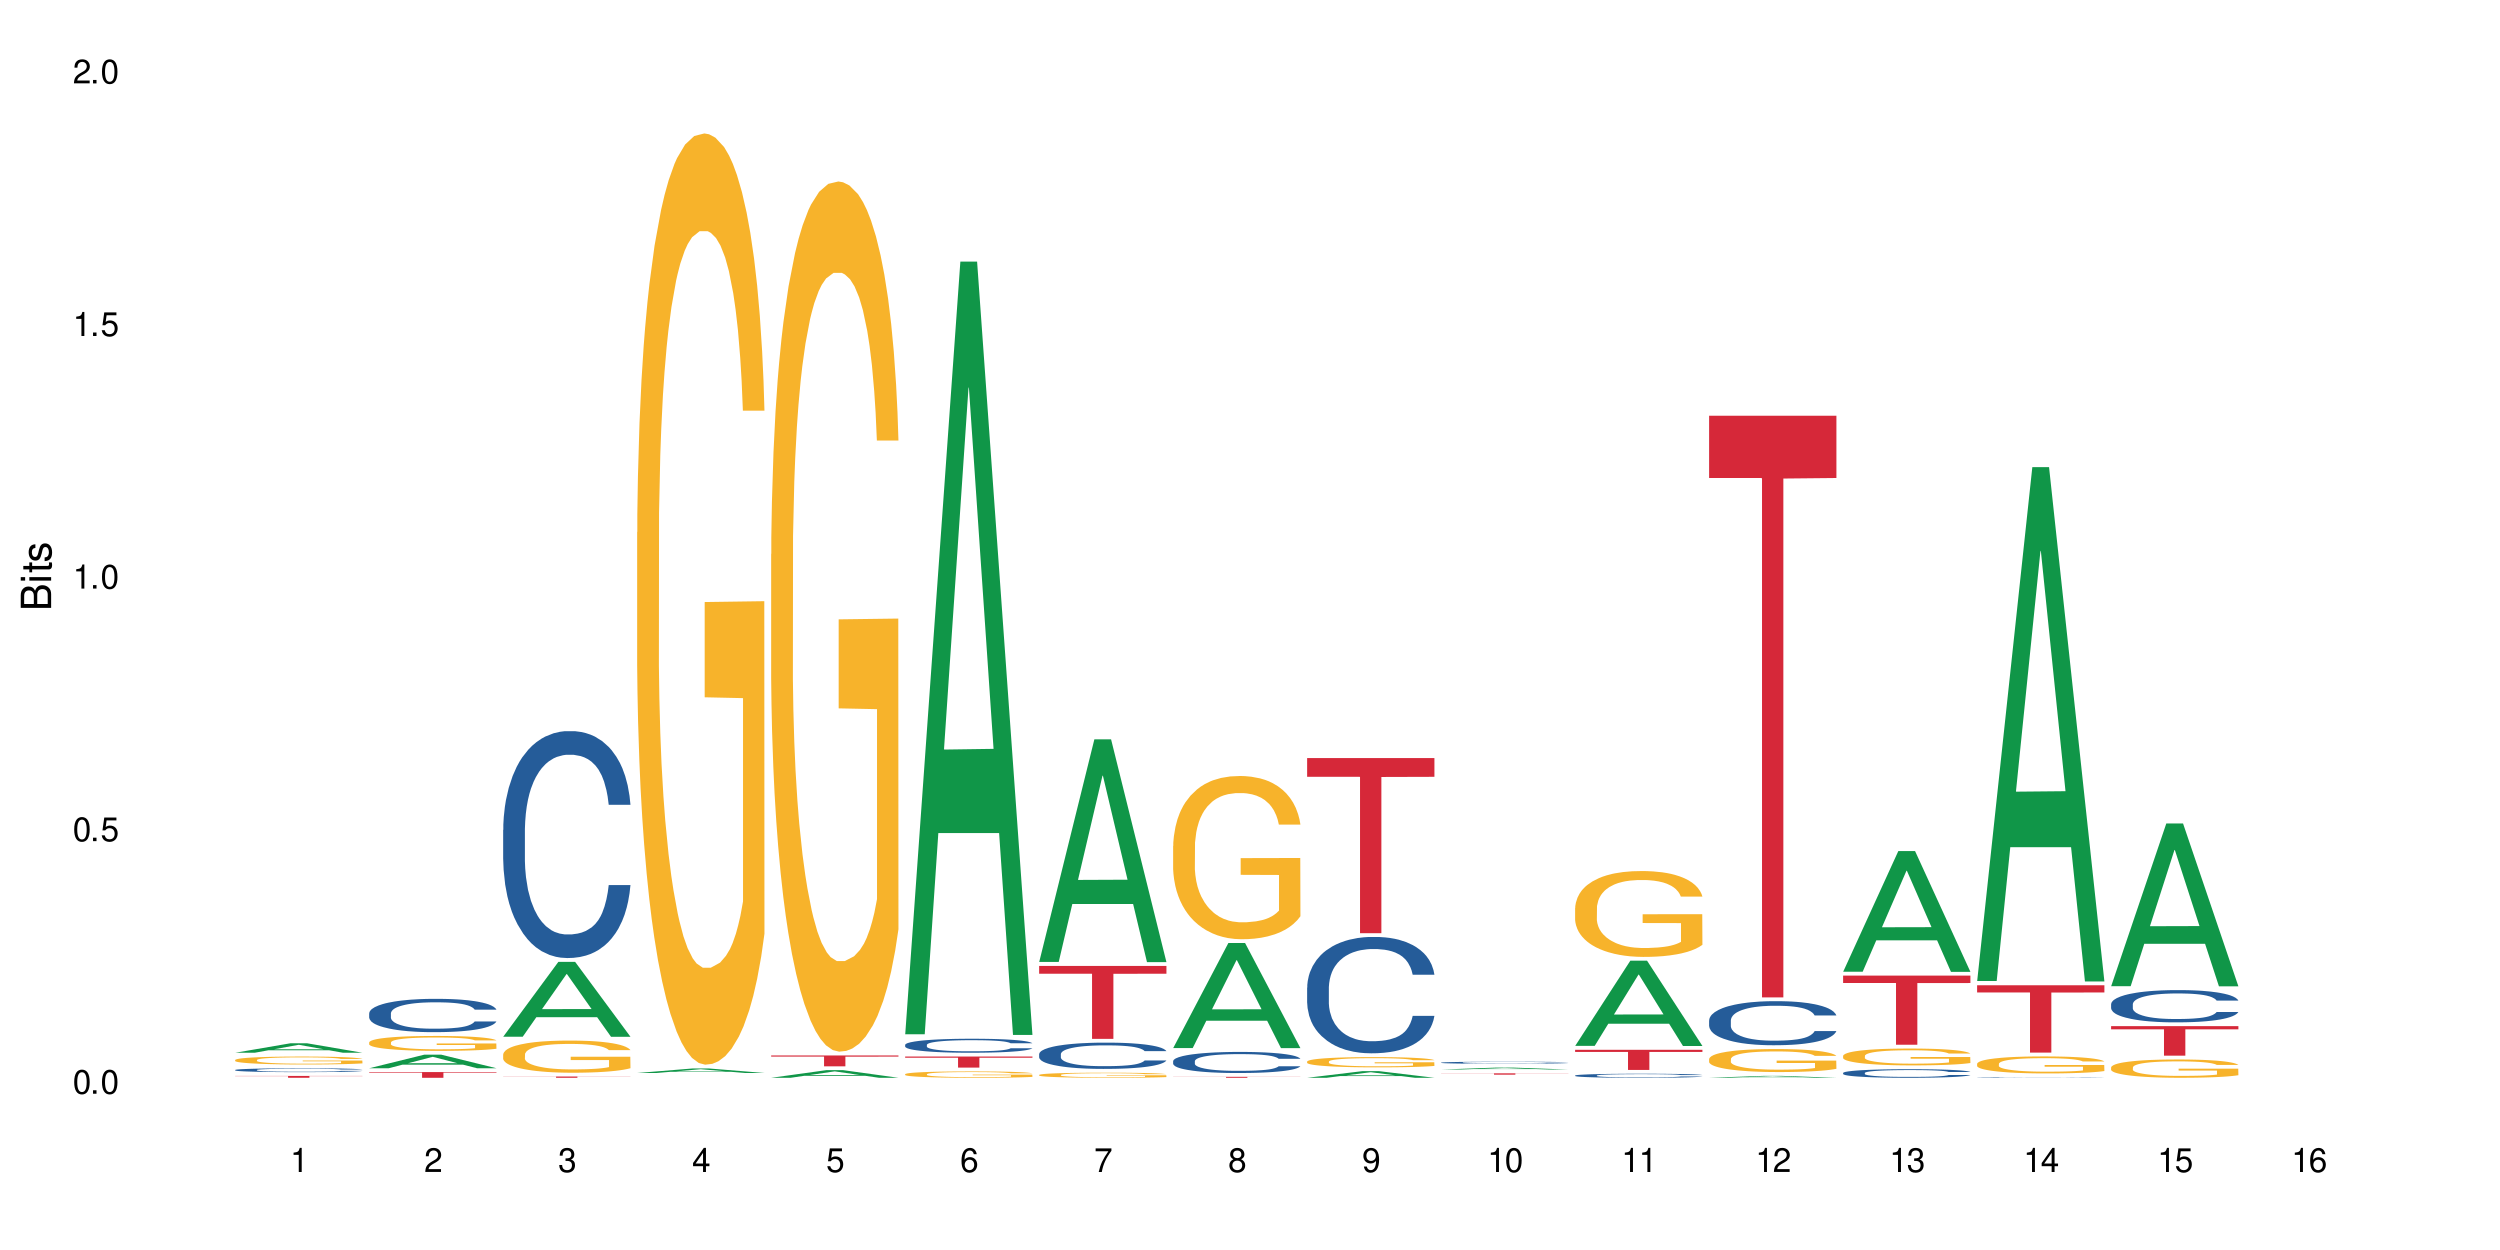 <?xml version="1.0" encoding="UTF-8"?>
<svg xmlns="http://www.w3.org/2000/svg" xmlns:xlink="http://www.w3.org/1999/xlink" width="720" height="360" viewBox="0 0 720 360">
<defs>
<g>
<g id="glyph-0-0">
</g>
<g id="glyph-0-1">
<path d="M 2.641 -6.938 C 2 -6.938 1.422 -6.656 1.078 -6.172 C 0.641 -5.562 0.406 -4.641 0.406 -3.359 C 0.406 -1.016 1.188 0.219 2.641 0.219 C 4.078 0.219 4.859 -1.016 4.859 -3.297 C 4.859 -4.641 4.656 -5.547 4.203 -6.172 C 3.844 -6.656 3.281 -6.938 2.641 -6.938 Z M 2.641 -6.188 C 3.547 -6.188 4 -5.25 4 -3.375 C 4 -1.406 3.562 -0.484 2.625 -0.484 C 1.734 -0.484 1.281 -1.438 1.281 -3.344 C 1.281 -5.25 1.734 -6.188 2.641 -6.188 Z M 2.641 -6.188 "/>
</g>
<g id="glyph-0-2">
<path d="M 1.828 -1 L 0.828 -1 L 0.828 0 L 1.828 0 Z M 1.828 -1 "/>
</g>
<g id="glyph-0-3">
<path d="M 4.562 -6.797 L 1.062 -6.797 L 0.547 -3.094 L 1.328 -3.094 C 1.719 -3.562 2.047 -3.734 2.578 -3.734 C 3.484 -3.734 4.062 -3.109 4.062 -2.094 C 4.062 -1.125 3.484 -0.531 2.578 -0.531 C 1.828 -0.531 1.375 -0.906 1.188 -1.672 L 0.328 -1.672 C 0.453 -1.109 0.547 -0.844 0.75 -0.594 C 1.125 -0.078 1.828 0.219 2.594 0.219 C 3.969 0.219 4.922 -0.781 4.922 -2.219 C 4.922 -3.562 4.031 -4.484 2.719 -4.484 C 2.25 -4.484 1.859 -4.359 1.469 -4.062 L 1.734 -5.969 L 4.562 -5.969 Z M 4.562 -6.797 "/>
</g>
<g id="glyph-0-4">
<path d="M 2.484 -4.938 L 2.484 0 L 3.328 0 L 3.328 -6.938 L 2.766 -6.938 C 2.469 -5.875 2.281 -5.734 0.984 -5.562 L 0.984 -4.938 Z M 2.484 -4.938 "/>
</g>
<g id="glyph-0-5">
<path d="M 4.859 -0.828 L 1.281 -0.828 C 1.359 -1.406 1.672 -1.781 2.5 -2.281 L 3.469 -2.828 C 4.406 -3.344 4.906 -4.062 4.906 -4.906 C 4.906 -5.484 4.672 -6.031 4.266 -6.406 C 3.859 -6.766 3.375 -6.938 2.719 -6.938 C 1.859 -6.938 1.219 -6.625 0.844 -6.031 C 0.609 -5.672 0.5 -5.234 0.484 -4.531 L 1.328 -4.531 C 1.359 -5.016 1.406 -5.281 1.531 -5.516 C 1.75 -5.938 2.188 -6.203 2.703 -6.203 C 3.469 -6.203 4.031 -5.641 4.031 -4.891 C 4.031 -4.344 3.719 -3.859 3.125 -3.516 L 2.234 -3 C 0.812 -2.172 0.406 -1.531 0.328 -0.016 L 4.859 -0.016 Z M 4.859 -0.828 "/>
</g>
<g id="glyph-0-6">
<path d="M 2.125 -3.188 L 2.578 -3.188 C 3.5 -3.188 3.984 -2.766 3.984 -1.922 C 3.984 -1.062 3.469 -0.531 2.594 -0.531 C 1.656 -0.531 1.203 -1 1.156 -2.016 L 0.312 -2.016 C 0.344 -1.453 0.438 -1.094 0.609 -0.781 C 0.953 -0.109 1.625 0.219 2.547 0.219 C 3.953 0.219 4.859 -0.625 4.859 -1.938 C 4.859 -2.828 4.516 -3.297 3.703 -3.594 C 4.344 -3.844 4.656 -4.328 4.656 -5.031 C 4.656 -6.219 3.875 -6.938 2.578 -6.938 C 1.203 -6.938 0.484 -6.172 0.453 -4.703 L 1.297 -4.703 C 1.312 -5.125 1.344 -5.359 1.453 -5.578 C 1.641 -5.969 2.062 -6.203 2.594 -6.203 C 3.344 -6.203 3.797 -5.75 3.797 -5 C 3.797 -4.516 3.609 -4.219 3.25 -4.047 C 3.016 -3.953 2.703 -3.922 2.125 -3.906 Z M 2.125 -3.188 "/>
</g>
<g id="glyph-0-7">
<path d="M 3.141 -1.672 L 3.141 0 L 3.984 0 L 3.984 -1.672 L 4.984 -1.672 L 4.984 -2.438 L 3.984 -2.438 L 3.984 -6.938 L 3.359 -6.938 L 0.266 -2.578 L 0.266 -1.672 Z M 3.141 -2.438 L 1 -2.438 L 3.141 -5.5 Z M 3.141 -2.438 "/>
</g>
<g id="glyph-0-8">
<path d="M 4.781 -5.125 C 4.609 -6.266 3.891 -6.938 2.844 -6.938 C 2.094 -6.938 1.422 -6.578 1.031 -5.953 C 0.594 -5.266 0.406 -4.422 0.406 -3.172 C 0.406 -2 0.578 -1.25 0.984 -0.641 C 1.359 -0.078 1.953 0.219 2.703 0.219 C 3.984 0.219 4.922 -0.75 4.922 -2.094 C 4.922 -3.375 4.062 -4.281 2.844 -4.281 C 2.172 -4.281 1.641 -4.031 1.281 -3.516 C 1.281 -5.234 1.828 -6.188 2.797 -6.188 C 3.391 -6.188 3.797 -5.797 3.938 -5.125 Z M 2.734 -3.531 C 3.547 -3.531 4.062 -2.953 4.062 -2.031 C 4.062 -1.156 3.484 -0.531 2.703 -0.531 C 1.922 -0.531 1.328 -1.188 1.328 -2.078 C 1.328 -2.938 1.906 -3.531 2.734 -3.531 Z M 2.734 -3.531 "/>
</g>
<g id="glyph-0-9">
<path d="M 4.984 -6.797 L 0.438 -6.797 L 0.438 -5.969 L 4.109 -5.969 C 2.5 -3.656 1.828 -2.234 1.328 0 L 2.219 0 C 2.594 -2.172 3.453 -4.047 4.984 -6.094 Z M 4.984 -6.797 "/>
</g>
<g id="glyph-0-10">
<path d="M 3.75 -3.656 C 4.469 -4.094 4.688 -4.438 4.688 -5.078 C 4.688 -6.172 3.844 -6.938 2.641 -6.938 C 1.438 -6.938 0.594 -6.172 0.594 -5.094 C 0.594 -4.438 0.812 -4.094 1.516 -3.656 C 0.734 -3.266 0.359 -2.703 0.359 -1.922 C 0.359 -0.656 1.281 0.219 2.641 0.219 C 3.984 0.219 4.922 -0.656 4.922 -1.922 C 4.922 -2.703 4.531 -3.266 3.75 -3.656 Z M 2.641 -6.188 C 3.359 -6.188 3.812 -5.75 3.812 -5.062 C 3.812 -4.406 3.344 -3.984 2.641 -3.984 C 1.922 -3.984 1.453 -4.406 1.453 -5.078 C 1.453 -5.75 1.922 -6.188 2.641 -6.188 Z M 2.641 -3.266 C 3.484 -3.266 4.062 -2.719 4.062 -1.906 C 4.062 -1.078 3.484 -0.531 2.625 -0.531 C 1.797 -0.531 1.219 -1.094 1.219 -1.906 C 1.219 -2.719 1.781 -3.266 2.641 -3.266 Z M 2.641 -3.266 "/>
</g>
<g id="glyph-0-11">
<path d="M 0.516 -1.578 C 0.672 -0.453 1.406 0.219 2.438 0.219 C 3.188 0.219 3.859 -0.141 4.266 -0.766 C 4.688 -1.453 4.891 -2.297 4.891 -3.547 C 4.891 -4.719 4.703 -5.453 4.312 -6.078 C 3.938 -6.641 3.344 -6.938 2.594 -6.938 C 1.297 -6.938 0.359 -5.969 0.359 -4.625 C 0.359 -3.344 1.234 -2.453 2.453 -2.453 C 3.094 -2.453 3.578 -2.672 4.016 -3.203 C 4 -1.484 3.469 -0.531 2.5 -0.531 C 1.906 -0.531 1.484 -0.906 1.359 -1.578 Z M 2.578 -6.203 C 3.375 -6.203 3.969 -5.531 3.969 -4.641 C 3.969 -3.797 3.391 -3.188 2.547 -3.188 C 1.734 -3.188 1.234 -3.766 1.234 -4.688 C 1.234 -5.562 1.797 -6.203 2.578 -6.203 Z M 2.578 -6.203 "/>
</g>
<g id="glyph-1-0">
</g>
<g id="glyph-1-1">
<path d="M 0 -0.953 L 0 -4.891 C 0 -5.719 -0.234 -6.344 -0.734 -6.797 C -1.188 -7.234 -1.812 -7.469 -2.5 -7.469 C -3.547 -7.469 -4.188 -7 -4.625 -5.875 C -4.984 -6.688 -5.625 -7.094 -6.531 -7.094 C -7.172 -7.094 -7.734 -6.859 -8.141 -6.391 C -8.562 -5.922 -8.75 -5.344 -8.75 -4.5 L -8.75 -0.953 Z M -4.984 -2.062 L -7.766 -2.062 L -7.766 -4.219 C -7.766 -4.844 -7.688 -5.203 -7.453 -5.5 C -7.219 -5.812 -6.859 -5.969 -6.375 -5.969 C -5.891 -5.969 -5.531 -5.812 -5.297 -5.5 C -5.062 -5.203 -4.984 -4.844 -4.984 -4.219 Z M -0.984 -2.062 L -4 -2.062 L -4 -4.781 C -4 -5.766 -3.438 -6.359 -2.484 -6.359 C -1.547 -6.359 -0.984 -5.766 -0.984 -4.781 Z M -0.984 -2.062 "/>
</g>
<g id="glyph-1-2">
<path d="M -6.281 -1.797 L -6.281 -0.797 L 0 -0.797 L 0 -1.797 Z M -8.75 -1.797 L -8.75 -0.797 L -7.484 -0.797 L -7.484 -1.797 Z M -8.75 -1.797 "/>
</g>
<g id="glyph-1-3">
<path d="M -6.281 -3.047 L -6.281 -2.016 L -8.016 -2.016 L -8.016 -1.016 L -6.281 -1.016 L -6.281 -0.172 L -5.469 -0.172 L -5.469 -1.016 L -0.719 -1.016 C -0.078 -1.016 0.281 -1.453 0.281 -2.234 C 0.281 -2.5 0.25 -2.719 0.188 -3.047 L -0.641 -3.047 C -0.609 -2.906 -0.594 -2.766 -0.594 -2.562 C -0.594 -2.141 -0.719 -2.016 -1.156 -2.016 L -5.469 -2.016 L -5.469 -3.047 Z M -6.281 -3.047 "/>
</g>
<g id="glyph-1-4">
<path d="M -4.531 -5.25 C -5.766 -5.25 -6.469 -4.422 -6.469 -2.969 C -6.469 -1.516 -5.719 -0.562 -4.547 -0.562 C -3.562 -0.562 -3.094 -1.062 -2.734 -2.562 L -2.516 -3.484 C -2.344 -4.188 -2.094 -4.469 -1.641 -4.469 C -1.047 -4.469 -0.641 -3.875 -0.641 -3 C -0.641 -2.453 -0.797 -2 -1.062 -1.75 C -1.25 -1.594 -1.422 -1.531 -1.875 -1.469 L -1.875 -0.406 C -0.422 -0.453 0.281 -1.266 0.281 -2.922 C 0.281 -4.5 -0.5 -5.516 -1.719 -5.516 C -2.656 -5.516 -3.172 -4.984 -3.469 -3.734 L -3.703 -2.766 C -3.891 -1.953 -4.156 -1.609 -4.594 -1.609 C -5.188 -1.609 -5.547 -2.125 -5.547 -2.938 C -5.547 -3.75 -5.203 -4.172 -4.531 -4.203 Z M -4.531 -5.25 "/>
</g>
</g>
</defs>
<rect x="-72" y="-36" width="864" height="432" fill="rgb(100%, 100%, 100%)" fill-opacity="1"/>
<path fill-rule="nonzero" fill="rgb(6.275%, 58.824%, 28.235%)" fill-opacity="1" d="M 67.73 303.191 L 67.77 303.188 L 83.633 300.465 L 88.449 300.465 L 104.391 303.191 L 98.789 303.191 L 94.797 302.48 L 77.289 302.48 L 73.371 303.191 L 67.73 303.191 L 78.973 302.188 L 93.191 302.184 L 86.102 300.91 L 86.023 300.91 L 85.945 300.918 L 78.934 302.184 L 78.973 302.188 Z M 67.73 303.191 "/>
<path fill-rule="nonzero" fill="rgb(14.51%, 36.078%, 60%)" fill-opacity="1" d="M 67.73 308.148 L 67.777 308.148 L 67.777 308.125 L 67.91 308.086 L 68.223 308.035 L 68.535 308.004 L 69.34 307.941 L 70.457 307.887 L 71.621 307.84 L 72.469 307.816 L 73.23 307.793 L 74.973 307.758 L 76.09 307.738 L 77.297 307.719 L 78.773 307.703 L 79.848 307.691 L 82.262 307.676 L 84.051 307.668 L 88.43 307.668 L 90.219 307.672 L 91.516 307.676 L 92.945 307.684 L 94.152 307.691 L 96.254 307.715 L 98.133 307.742 L 98.98 307.762 L 100.324 307.793 L 101.352 307.82 L 102.066 307.848 L 102.871 307.887 L 103.586 307.93 L 104.125 307.984 L 104.391 308.027 L 98.133 308.027 L 97.82 307.984 L 97.461 307.953 L 96.793 307.914 L 96.121 307.883 L 95.184 307.855 L 94.332 307.836 L 93.172 307.816 L 92.141 307.805 L 91.07 307.793 L 90.039 307.789 L 88.074 307.781 L 85.793 307.781 L 84.945 307.785 L 83.199 307.793 L 82.262 307.801 L 80.918 307.812 L 79.98 307.828 L 78.863 307.848 L 78.102 307.863 L 77.164 307.891 L 76.492 307.914 L 75.734 307.949 L 75.285 307.973 L 74.883 308 L 74.527 308.035 L 74.258 308.07 L 74.078 308.109 L 73.988 308.145 L 73.988 308.301 L 74.078 308.336 L 74.305 308.379 L 74.883 308.441 L 75.734 308.496 L 76.719 308.539 L 77.656 308.57 L 78.191 308.582 L 78.906 308.598 L 80.027 308.621 L 81.637 308.641 L 82.574 308.648 L 84.004 308.656 L 85.48 308.66 L 87.449 308.66 L 89.191 308.656 L 90.352 308.652 L 91.559 308.641 L 93.215 308.625 L 94.242 308.609 L 95.137 308.59 L 95.809 308.57 L 96.254 308.555 L 96.926 308.523 L 97.461 308.488 L 97.863 308.453 L 98.133 308.418 L 104.391 308.418 L 104.125 308.461 L 103.723 308.5 L 103.32 308.527 L 102.691 308.562 L 101.977 308.594 L 100.949 308.629 L 100.102 308.652 L 98.98 308.68 L 97.953 308.699 L 96.836 308.715 L 95.184 308.734 L 94.109 308.746 L 92.945 308.754 L 91.559 308.762 L 89.816 308.77 L 87.938 308.773 L 84.316 308.773 L 82.934 308.77 L 81.098 308.762 L 78.82 308.742 L 77.164 308.723 L 75.867 308.703 L 74.75 308.684 L 73.5 308.656 L 71.891 308.609 L 70.906 308.578 L 70.234 308.547 L 69.473 308.508 L 68.938 308.473 L 68.312 308.418 L 67.863 308.344 L 67.73 308.289 Z M 67.73 308.148 "/>
<path fill-rule="nonzero" fill="rgb(96.863%, 70.196%, 16.863%)" fill-opacity="1" d="M 67.73 305.266 L 67.777 305.266 L 67.777 305.223 L 67.953 305.129 L 68.402 305 L 68.984 304.891 L 69.609 304.809 L 70.012 304.766 L 70.684 304.703 L 71.262 304.656 L 72.738 304.562 L 74.617 304.473 L 75.645 304.438 L 76.809 304.402 L 78.461 304.359 L 79.223 304.348 L 81.547 304.312 L 84.184 304.293 L 87.09 304.285 L 88.43 304.289 L 90.266 304.297 L 92.77 304.32 L 94.199 304.34 L 95.316 304.359 L 96.477 304.387 L 97.91 304.43 L 99.25 304.48 L 100.324 304.531 L 101.395 304.594 L 102.289 304.66 L 103.051 304.734 L 103.723 304.82 L 104.125 304.895 L 104.391 304.969 L 98.176 304.969 L 97.82 304.895 L 97.418 304.836 L 96.746 304.77 L 96.074 304.719 L 95.406 304.68 L 94.152 304.625 L 93.082 304.59 L 91.738 304.562 L 90.441 304.543 L 88.969 304.531 L 88.074 304.527 L 85.703 304.527 L 83.559 304.539 L 82.305 304.559 L 81.41 304.574 L 80.16 304.605 L 79.398 304.629 L 78.953 304.648 L 77.613 304.711 L 76.719 304.77 L 76.227 304.809 L 75.602 304.871 L 75.152 304.93 L 74.66 305.012 L 74.391 305.074 L 74.035 305.219 L 73.988 305.594 L 74.125 305.672 L 74.391 305.758 L 74.75 305.836 L 75.285 305.914 L 75.824 305.973 L 76.762 306.055 L 77.566 306.109 L 78.191 306.145 L 79.398 306.203 L 79.891 306.223 L 81.055 306.258 L 82.262 306.289 L 83.738 306.312 L 84.855 306.324 L 86.641 306.336 L 88.922 306.336 L 91.605 306.324 L 93.305 306.309 L 94.465 306.289 L 95.227 306.277 L 96.164 306.254 L 96.836 306.23 L 97.461 306.207 L 98.223 306.172 L 98.223 305.672 L 87.18 305.672 L 87.18 305.438 L 104.348 305.434 L 104.391 306.254 L 103.453 306.309 L 102.289 306.363 L 101.172 306.406 L 100.012 306.441 L 98.355 306.48 L 97.016 306.504 L 94.957 306.535 L 93.082 306.555 L 91.113 306.566 L 89.371 306.574 L 87.312 306.574 L 85.48 306.57 L 83.512 306.559 L 81.949 306.539 L 80.516 306.52 L 79.086 306.492 L 77.297 306.449 L 76.137 306.414 L 74.93 306.371 L 73.723 306.316 L 72.648 306.262 L 71.934 306.219 L 71.219 306.168 L 70.457 306.105 L 69.742 306.031 L 69.207 305.969 L 68.715 305.895 L 68.355 305.824 L 68 305.73 L 67.82 305.656 L 67.73 305.594 Z M 67.73 305.266 "/>
<path fill-rule="nonzero" fill="rgb(83.922%, 15.686%, 22.353%)" fill-opacity="1" d="M 67.73 309.867 L 104.391 309.867 L 104.391 309.926 L 89.113 309.926 L 89.113 310.402 L 82.965 310.402 L 82.965 309.926 L 67.73 309.926 Z M 67.73 309.867 "/>
<path fill-rule="nonzero" fill="rgb(6.275%, 58.824%, 28.235%)" fill-opacity="1" d="M 106.32 307.652 L 106.359 307.648 L 122.223 303.738 L 127.039 303.738 L 142.98 307.656 L 137.383 307.656 L 133.387 306.633 L 115.879 306.633 L 111.961 307.652 L 106.32 307.652 L 117.562 306.211 L 131.781 306.207 L 124.691 304.379 L 124.613 304.375 L 124.535 304.387 L 117.523 306.207 L 117.562 306.211 Z M 106.32 307.652 "/>
<path fill-rule="nonzero" fill="rgb(14.51%, 36.078%, 60%)" fill-opacity="1" d="M 106.32 291.844 L 106.367 291.836 L 106.367 291.625 L 106.5 291.293 L 106.812 290.871 L 107.125 290.582 L 107.93 290.062 L 109.047 289.566 L 110.211 289.18 L 111.059 288.949 L 111.82 288.777 L 113.562 288.449 L 114.684 288.285 L 115.891 288.137 L 117.363 287.988 L 118.438 287.898 L 120.852 287.758 L 122.641 287.695 L 124.027 287.672 L 127.02 287.672 L 128.809 287.707 L 130.105 287.75 L 131.535 287.82 L 132.742 287.898 L 134.844 288.09 L 136.723 288.336 L 137.574 288.477 L 138.914 288.75 L 139.941 289.012 L 140.656 289.238 L 141.461 289.566 L 142.176 289.961 L 142.715 290.406 L 142.98 290.781 L 136.723 290.781 L 136.41 290.434 L 136.051 290.16 L 135.383 289.801 L 134.711 289.547 L 133.773 289.293 L 132.922 289.125 L 131.762 288.961 L 130.73 288.855 L 129.66 288.777 L 128.629 288.723 L 126.664 288.672 L 124.383 288.672 L 123.535 288.688 L 121.789 288.758 L 120.852 288.82 L 119.512 288.941 L 118.57 289.055 L 117.453 289.23 L 116.695 289.379 L 115.754 289.609 L 115.086 289.809 L 114.324 290.098 L 113.879 290.32 L 113.473 290.562 L 113.117 290.852 L 112.848 291.16 L 112.668 291.484 L 112.582 291.801 L 112.582 293.16 L 112.668 293.473 L 112.895 293.844 L 113.473 294.379 L 114.324 294.844 L 115.309 295.211 L 116.246 295.473 L 116.781 295.598 L 117.5 295.734 L 118.617 295.91 L 120.227 296.086 L 121.164 296.156 L 122.594 296.227 L 124.07 296.262 L 126.039 296.262 L 127.781 296.227 L 128.945 296.184 L 130.152 296.113 L 131.805 295.965 L 132.832 295.824 L 133.727 295.656 L 134.398 295.492 L 134.844 295.352 L 135.516 295.078 L 136.051 294.781 L 136.453 294.473 L 136.723 294.176 L 142.98 294.176 L 142.715 294.527 L 142.312 294.867 L 141.91 295.121 L 141.281 295.43 L 140.566 295.703 L 139.539 296.008 L 138.691 296.211 L 137.574 296.43 L 136.543 296.594 L 135.426 296.746 L 133.773 296.918 L 132.699 297.008 L 131.535 297.086 L 130.152 297.156 L 128.406 297.219 L 126.531 297.254 L 124.785 297.262 L 122.906 297.246 L 121.523 297.211 L 119.688 297.129 L 117.41 296.973 L 115.754 296.805 L 114.457 296.641 L 113.34 296.465 L 112.09 296.227 L 110.48 295.84 L 109.496 295.543 L 108.824 295.297 L 108.066 294.957 L 107.527 294.648 L 106.902 294.16 L 106.457 293.535 L 106.32 293.055 Z M 106.32 291.844 "/>
<path fill-rule="nonzero" fill="rgb(96.863%, 70.196%, 16.863%)" fill-opacity="1" d="M 106.32 300.191 L 106.367 300.188 L 106.367 300.109 L 106.543 299.934 L 106.992 299.691 L 107.574 299.492 L 108.199 299.336 L 108.602 299.25 L 109.273 299.133 L 109.852 299.047 L 111.328 298.871 L 113.207 298.707 L 114.234 298.637 L 115.398 298.57 L 117.051 298.496 L 117.812 298.469 L 120.137 298.406 L 122.773 298.367 L 125.68 298.355 L 127.02 298.359 L 128.855 298.375 L 131.359 298.418 L 132.789 298.457 L 133.906 298.496 L 135.07 298.547 L 136.5 298.625 L 137.84 298.719 L 138.914 298.812 L 139.988 298.93 L 140.879 299.055 L 141.641 299.191 L 142.312 299.359 L 142.715 299.496 L 142.98 299.633 L 136.77 299.633 L 136.41 299.496 L 136.008 299.391 L 135.336 299.262 L 134.668 299.164 L 133.996 299.09 L 132.742 298.988 L 131.672 298.926 L 130.328 298.871 L 129.031 298.836 L 127.559 298.812 L 126.664 298.805 L 124.293 298.805 L 122.148 298.832 L 120.895 298.863 L 120.004 298.895 L 118.75 298.953 L 117.988 299 L 117.543 299.031 L 116.203 299.152 L 115.309 299.266 L 114.816 299.34 L 114.191 299.457 L 113.742 299.562 L 113.25 299.719 L 112.984 299.836 L 112.625 300.102 L 112.582 300.809 L 112.715 300.957 L 112.984 301.117 L 113.34 301.258 L 113.879 301.41 L 114.414 301.523 L 115.352 301.676 L 116.156 301.777 L 116.781 301.844 L 117.988 301.949 L 118.48 301.984 L 119.645 302.055 L 120.852 302.109 L 122.328 302.156 L 123.445 302.18 L 125.234 302.199 L 127.512 302.199 L 130.195 302.176 L 131.895 302.145 L 133.059 302.113 L 133.816 302.086 L 134.754 302.043 L 135.426 302.004 L 136.051 301.961 L 136.812 301.895 L 136.812 300.957 L 125.77 300.953 L 125.77 300.516 L 142.938 300.512 L 142.98 302.043 L 142.043 302.148 L 140.879 302.25 L 139.762 302.332 L 138.602 302.398 L 136.945 302.473 L 135.605 302.52 L 133.547 302.574 L 131.672 302.609 L 129.703 302.633 L 127.961 302.645 L 125.902 302.648 L 124.07 302.641 L 122.102 302.617 L 120.539 302.586 L 119.109 302.547 L 117.676 302.496 L 115.891 302.414 L 114.727 302.348 L 113.52 302.262 L 112.312 302.164 L 111.238 302.059 L 110.523 301.977 L 109.809 301.883 L 109.047 301.766 L 108.332 301.633 L 107.797 301.512 L 107.305 301.375 L 106.945 301.242 L 106.59 301.066 L 106.41 300.926 L 106.32 300.805 Z M 106.32 300.191 "/>
<path fill-rule="nonzero" fill="rgb(83.922%, 15.686%, 22.353%)" fill-opacity="1" d="M 106.32 308.746 L 142.98 308.746 L 142.98 308.926 L 127.703 308.926 L 127.703 310.402 L 121.555 310.402 L 121.555 308.93 L 121.465 308.926 L 106.32 308.926 Z M 106.32 308.746 "/>
<path fill-rule="nonzero" fill="rgb(6.275%, 58.824%, 28.235%)" fill-opacity="1" d="M 144.91 298.57 L 144.949 298.551 L 160.812 277.012 L 165.633 277.012 L 181.574 298.59 L 175.973 298.59 L 171.977 292.957 L 154.469 292.957 L 150.551 298.57 L 144.91 298.57 L 156.152 290.629 L 170.371 290.609 L 163.281 280.539 L 163.203 280.52 L 163.125 280.578 L 156.113 290.609 L 156.152 290.629 Z M 144.91 298.57 "/>
<path fill-rule="nonzero" fill="rgb(14.51%, 36.078%, 60%)" fill-opacity="1" d="M 144.91 239.012 L 144.957 238.953 L 144.957 237.52 L 145.09 235.25 L 145.402 232.383 L 145.715 230.41 L 146.52 226.887 L 147.641 223.484 L 148.801 220.855 L 149.652 219.301 L 150.41 218.109 L 152.156 215.898 L 153.273 214.762 L 154.48 213.746 L 155.953 212.734 L 157.027 212.137 L 159.441 211.18 L 161.23 210.762 L 162.617 210.582 L 165.613 210.582 L 167.398 210.82 L 168.695 211.121 L 170.129 211.598 L 171.336 212.137 L 173.434 213.449 L 175.312 215.121 L 176.164 216.078 L 177.504 217.93 L 178.531 219.719 L 179.246 221.273 L 180.051 223.484 L 180.77 226.172 L 181.305 229.215 L 181.574 231.785 L 175.312 231.785 L 175 229.395 L 174.645 227.543 L 173.973 225.094 L 173.301 223.363 L 172.363 221.633 L 171.512 220.496 L 170.352 219.363 L 169.324 218.645 L 168.25 218.109 L 167.223 217.75 L 165.254 217.391 L 162.973 217.391 L 162.125 217.512 L 160.379 217.988 L 159.441 218.406 L 158.102 219.242 L 157.16 220.02 L 156.043 221.215 L 155.285 222.23 L 154.344 223.781 L 153.676 225.156 L 152.914 227.125 L 152.469 228.617 L 152.066 230.293 L 151.707 232.262 L 151.438 234.352 L 151.262 236.562 L 151.172 238.711 L 151.172 247.969 L 151.262 250.121 L 151.484 252.629 L 152.066 256.27 L 152.914 259.438 L 153.898 261.945 L 154.836 263.738 L 155.375 264.574 L 156.09 265.527 L 157.207 266.723 L 158.816 267.918 L 159.754 268.395 L 161.184 268.871 L 162.66 269.113 L 164.629 269.113 L 166.371 268.871 L 167.535 268.574 L 168.742 268.098 L 170.395 267.082 L 171.422 266.125 L 172.316 264.992 L 172.988 263.855 L 173.434 262.902 L 174.105 261.051 L 174.645 259.02 L 175.047 256.93 L 175.312 254.898 L 181.574 254.898 L 181.305 257.285 L 180.902 259.617 L 180.5 261.348 L 179.875 263.438 L 179.156 265.289 L 178.129 267.379 L 177.281 268.754 L 176.164 270.246 L 175.133 271.383 L 174.016 272.398 L 172.363 273.59 L 171.289 274.188 L 170.129 274.727 L 168.742 275.203 L 166.996 275.621 L 165.121 275.859 L 163.375 275.922 L 161.5 275.801 L 160.113 275.562 L 158.281 275.023 L 156 273.949 L 154.344 272.816 L 153.047 271.68 L 151.93 270.484 L 150.68 268.871 L 149.07 266.246 L 148.086 264.215 L 147.414 262.543 L 146.656 260.215 L 146.117 258.121 L 145.492 254.777 L 145.047 250.539 L 144.91 247.254 Z M 144.91 239.012 "/>
<path fill-rule="nonzero" fill="rgb(96.863%, 70.196%, 16.863%)" fill-opacity="1" d="M 144.91 303.652 L 144.957 303.645 L 144.957 303.473 L 145.137 303.094 L 145.582 302.566 L 146.164 302.137 L 146.789 301.797 L 147.191 301.621 L 147.863 301.367 L 148.445 301.18 L 149.918 300.801 L 151.797 300.445 L 152.824 300.293 L 153.988 300.148 L 155.641 299.988 L 156.402 299.93 L 158.727 299.793 L 161.363 299.707 L 164.27 299.684 L 165.613 299.691 L 167.445 299.727 L 169.949 299.816 L 171.379 299.902 L 172.496 299.988 L 173.66 300.098 L 175.09 300.266 L 176.43 300.469 L 177.504 300.672 L 178.578 300.926 L 179.473 301.199 L 180.23 301.492 L 180.902 301.848 L 181.305 302.145 L 181.574 302.441 L 175.359 302.441 L 175 302.145 L 174.598 301.918 L 173.926 301.637 L 173.258 301.434 L 172.586 301.273 L 171.336 301.055 L 170.262 300.918 L 168.922 300.801 L 167.625 300.723 L 166.148 300.672 L 165.254 300.656 L 162.883 300.656 L 160.738 300.715 L 159.488 300.781 L 158.594 300.852 L 157.34 300.977 L 156.582 301.078 L 156.133 301.148 L 154.793 301.41 L 153.898 301.645 L 153.406 301.809 L 152.781 302.059 L 152.332 302.289 L 151.84 302.629 L 151.574 302.883 L 151.215 303.457 L 151.172 304.98 L 151.305 305.301 L 151.574 305.648 L 151.93 305.953 L 152.469 306.273 L 153.004 306.52 L 153.941 306.852 L 154.746 307.07 L 155.375 307.215 L 156.582 307.441 L 157.07 307.52 L 158.234 307.672 L 159.441 307.789 L 160.918 307.891 L 162.035 307.941 L 163.824 307.984 L 166.102 307.984 L 168.785 307.934 L 170.484 307.863 L 171.648 307.797 L 172.406 307.738 L 173.348 307.645 L 174.016 307.559 L 174.645 307.469 L 175.402 307.324 L 175.402 305.301 L 164.359 305.293 L 164.359 304.344 L 181.527 304.336 L 181.574 307.645 L 180.633 307.875 L 179.473 308.094 L 178.352 308.262 L 177.191 308.406 L 175.535 308.566 L 174.195 308.668 L 172.141 308.789 L 170.262 308.863 L 168.293 308.914 L 166.551 308.941 L 164.492 308.949 L 162.66 308.93 L 160.695 308.879 L 159.129 308.812 L 157.699 308.727 L 156.266 308.617 L 154.48 308.441 L 153.316 308.297 L 152.109 308.117 L 150.902 307.906 L 149.828 307.68 L 149.113 307.5 L 148.398 307.297 L 147.641 307.043 L 146.922 306.758 L 146.387 306.496 L 145.895 306.199 L 145.539 305.918 L 145.18 305.539 L 145 305.234 L 144.91 304.973 Z M 144.91 303.652 "/>
<path fill-rule="nonzero" fill="rgb(83.922%, 15.686%, 22.353%)" fill-opacity="1" d="M 144.91 310.039 L 181.574 310.039 L 181.574 310.078 L 166.293 310.078 L 166.293 310.402 L 160.145 310.402 L 160.145 310.078 L 144.91 310.078 Z M 144.91 310.039 "/>
<path fill-rule="nonzero" fill="rgb(6.275%, 58.824%, 28.235%)" fill-opacity="1" d="M 183.5 309.02 L 183.543 309.02 L 199.402 307.723 L 204.223 307.723 L 220.164 309.02 L 214.562 309.02 L 210.566 308.684 L 193.059 308.684 L 189.141 309.02 L 183.5 309.02 L 194.742 308.543 L 208.961 308.539 L 201.871 307.934 L 201.793 307.934 L 201.715 307.938 L 194.703 308.539 L 194.742 308.543 Z M 183.5 309.02 "/>
<path fill-rule="nonzero" fill="rgb(96.863%, 70.196%, 16.863%)" fill-opacity="1" d="M 183.5 153.301 L 183.547 153.059 L 183.547 148.16 L 183.727 137.137 L 184.172 121.949 L 184.754 109.457 L 185.379 99.66 L 185.781 94.52 L 186.453 87.172 L 187.035 81.781 L 188.508 70.758 L 190.387 60.473 L 191.414 56.062 L 192.578 51.898 L 194.23 47.246 L 194.992 45.531 L 197.316 41.613 L 199.953 39.164 L 202.859 38.43 L 204.203 38.672 L 206.035 39.652 L 208.539 42.348 L 209.969 44.797 L 211.086 47.246 L 212.25 50.43 L 213.68 55.328 L 215.02 61.207 L 216.094 67.086 L 217.168 74.434 L 218.062 82.27 L 218.82 90.844 L 219.492 101.133 L 219.895 109.703 L 220.164 118.277 L 213.949 118.277 L 213.59 109.703 L 213.188 103.09 L 212.52 95.008 L 211.848 89.129 L 211.176 84.477 L 209.926 78.105 L 208.852 74.188 L 207.512 70.758 L 206.215 68.555 L 204.738 67.086 L 203.844 66.594 L 201.477 66.594 L 199.328 68.309 L 198.078 70.27 L 197.184 72.23 L 195.93 75.902 L 195.172 78.844 L 194.723 80.801 L 193.383 88.395 L 192.488 95.254 L 191.996 99.906 L 191.371 107.254 L 190.922 113.867 L 190.434 123.664 L 190.164 131.012 L 189.805 147.668 L 189.762 191.758 L 189.895 201.062 L 190.164 211.105 L 190.52 219.926 L 191.059 229.23 L 191.594 236.336 L 192.531 245.887 L 193.336 252.254 L 193.965 256.418 L 195.172 263.031 L 195.664 265.238 L 196.824 269.645 L 198.031 273.074 L 199.508 276.016 L 200.625 277.484 L 202.414 278.707 L 204.695 278.707 L 207.375 277.238 L 209.074 275.277 L 210.238 273.32 L 210.996 271.605 L 211.938 268.91 L 212.605 266.461 L 213.234 263.766 L 213.992 259.602 L 213.992 201.062 L 202.949 200.82 L 202.949 173.387 L 220.117 173.141 L 220.164 268.91 L 219.223 275.523 L 218.062 281.891 L 216.945 286.789 L 215.781 290.953 L 214.129 295.609 L 212.785 298.547 L 210.73 301.977 L 208.852 304.18 L 206.883 305.652 L 205.141 306.387 L 203.086 306.629 L 201.25 306.141 L 199.285 304.672 L 197.719 302.711 L 196.289 300.262 L 194.859 297.078 L 193.07 291.934 L 191.906 287.77 L 190.699 282.629 L 189.492 276.504 L 188.418 269.891 L 187.703 264.746 L 186.988 258.867 L 186.23 251.52 L 185.516 243.191 L 184.977 235.602 L 184.484 227.027 L 184.129 218.945 L 183.77 207.922 L 183.59 199.105 L 183.5 191.512 Z M 183.5 153.301 "/>
<path fill-rule="nonzero" fill="rgb(6.275%, 58.824%, 28.235%)" fill-opacity="1" d="M 222.094 310.402 L 222.133 310.398 L 237.996 308.203 L 242.812 308.203 L 258.754 310.402 L 253.152 310.402 L 249.156 309.828 L 231.648 309.828 L 227.73 310.402 L 222.094 310.402 L 233.332 309.594 L 247.551 309.59 L 240.461 308.562 L 240.383 308.562 L 240.305 308.566 L 233.293 309.59 L 233.332 309.594 Z M 222.094 310.402 "/>
<path fill-rule="nonzero" fill="rgb(96.863%, 70.196%, 16.863%)" fill-opacity="1" d="M 222.094 159.605 L 222.137 159.379 L 222.137 154.801 L 222.316 144.5 L 222.762 130.312 L 223.344 118.641 L 223.969 109.484 L 224.371 104.68 L 225.043 97.812 L 225.625 92.777 L 227.098 82.477 L 228.977 72.867 L 230.004 68.746 L 231.168 64.855 L 232.82 60.508 L 233.582 58.906 L 235.906 55.242 L 238.543 52.953 L 241.449 52.266 L 242.793 52.496 L 244.625 53.41 L 247.129 55.93 L 248.559 58.219 L 249.676 60.508 L 250.84 63.48 L 252.27 68.059 L 253.613 73.551 L 254.684 79.047 L 255.758 85.91 L 256.652 93.234 L 257.41 101.246 L 258.082 110.859 L 258.484 118.867 L 258.754 126.879 L 252.539 126.879 L 252.18 118.867 L 251.777 112.688 L 251.109 105.137 L 250.438 99.645 L 249.766 95.293 L 248.516 89.344 L 247.441 85.684 L 246.102 82.477 L 244.805 80.418 L 243.328 79.047 L 242.434 78.586 L 240.066 78.586 L 237.918 80.191 L 236.668 82.02 L 235.773 83.852 L 234.52 87.285 L 233.762 90.031 L 233.312 91.863 L 231.973 98.957 L 231.078 105.363 L 230.586 109.715 L 229.961 116.578 L 229.516 122.758 L 229.023 131.914 L 228.754 138.781 L 228.395 154.344 L 228.352 195.539 L 228.484 204.238 L 228.754 213.621 L 229.113 221.859 L 229.648 230.559 L 230.184 237.195 L 231.125 246.121 L 231.93 252.07 L 232.555 255.961 L 233.762 262.141 L 234.254 264.199 L 235.414 268.32 L 236.621 271.523 L 238.098 274.27 L 239.215 275.645 L 241.004 276.789 L 243.285 276.789 L 245.965 275.414 L 247.664 273.586 L 248.828 271.754 L 249.586 270.152 L 250.527 267.633 L 251.199 265.344 L 251.824 262.828 L 252.582 258.938 L 252.582 204.238 L 241.539 204.008 L 241.539 178.375 L 258.707 178.145 L 258.754 267.633 L 257.812 273.812 L 256.652 279.766 L 255.535 284.34 L 254.371 288.23 L 252.719 292.582 L 251.375 295.328 L 249.32 298.531 L 247.441 300.59 L 245.477 301.965 L 243.73 302.652 L 241.676 302.879 L 239.84 302.422 L 237.875 301.051 L 236.309 299.219 L 234.879 296.93 L 233.449 293.953 L 231.66 289.148 L 230.496 285.258 L 229.289 280.449 L 228.082 274.73 L 227.012 268.551 L 226.293 263.742 L 225.578 258.25 L 224.82 251.383 L 224.105 243.602 L 223.566 236.508 L 223.074 228.496 L 222.719 220.945 L 222.359 210.645 L 222.184 202.406 L 222.094 195.312 Z M 222.094 159.605 "/>
<path fill-rule="nonzero" fill="rgb(83.922%, 15.686%, 22.353%)" fill-opacity="1" d="M 222.094 303.973 L 258.754 303.973 L 258.754 304.309 L 243.473 304.312 L 243.473 307.113 L 237.328 307.113 L 237.328 304.312 L 237.238 304.309 L 222.094 304.309 Z M 222.094 303.973 "/>
<path fill-rule="nonzero" fill="rgb(6.275%, 58.824%, 28.235%)" fill-opacity="1" d="M 260.684 297.859 L 260.723 297.648 L 276.586 75.332 L 281.402 75.332 L 297.344 298.066 L 291.742 298.066 L 287.746 239.926 L 270.238 239.926 L 266.324 297.859 L 260.684 297.859 L 271.922 215.875 L 286.141 215.668 L 279.051 111.723 L 278.973 111.516 L 278.895 112.141 L 271.883 215.668 L 271.922 215.875 Z M 260.684 297.859 "/>
<path fill-rule="nonzero" fill="rgb(14.51%, 36.078%, 60%)" fill-opacity="1" d="M 260.684 300.914 L 260.727 300.91 L 260.727 300.82 L 260.863 300.684 L 261.176 300.504 L 261.488 300.383 L 262.293 300.164 L 263.41 299.957 L 264.57 299.793 L 265.422 299.699 L 266.184 299.625 L 267.926 299.488 L 269.043 299.418 L 270.25 299.355 L 271.727 299.293 L 272.797 299.258 L 275.211 299.195 L 277 299.172 L 278.387 299.16 L 281.383 299.16 L 283.172 299.176 L 284.469 299.195 L 285.898 299.223 L 287.105 299.258 L 289.207 299.336 L 291.086 299.441 L 291.934 299.5 L 293.273 299.613 L 294.305 299.723 L 295.02 299.82 L 295.824 299.957 L 296.539 300.121 L 297.074 300.309 L 297.344 300.469 L 291.086 300.469 L 290.77 300.32 L 290.414 300.207 L 289.742 300.055 L 289.074 299.949 L 288.133 299.844 L 287.285 299.773 L 286.121 299.703 L 285.094 299.656 L 284.02 299.625 L 282.992 299.602 L 281.023 299.582 L 278.746 299.582 L 277.895 299.586 L 276.152 299.617 L 275.211 299.645 L 273.871 299.695 L 272.934 299.742 L 271.816 299.816 L 271.055 299.879 L 270.117 299.973 L 269.445 300.059 L 268.684 300.18 L 268.238 300.273 L 267.836 300.375 L 267.477 300.496 L 267.211 300.625 L 267.031 300.762 L 266.941 300.895 L 266.941 301.465 L 267.031 301.598 L 267.254 301.754 L 267.836 301.98 L 268.684 302.172 L 269.668 302.328 L 270.609 302.438 L 271.145 302.492 L 271.859 302.551 L 272.977 302.625 L 274.586 302.695 L 275.527 302.727 L 276.957 302.758 L 278.434 302.77 L 280.398 302.77 L 282.141 302.758 L 283.305 302.738 L 284.512 302.707 L 286.168 302.645 L 287.195 302.586 L 288.09 302.516 L 288.758 302.445 L 289.207 302.387 L 289.879 302.273 L 290.414 302.148 L 290.816 302.02 L 291.086 301.895 L 297.344 301.895 L 297.074 302.043 L 296.672 302.184 L 296.27 302.293 L 295.645 302.422 L 294.93 302.535 L 293.902 302.664 L 293.051 302.75 L 291.934 302.84 L 290.906 302.91 L 289.789 302.973 L 288.133 303.047 L 287.059 303.082 L 285.898 303.117 L 284.512 303.145 L 282.77 303.172 L 280.891 303.188 L 279.148 303.191 L 277.27 303.184 L 275.883 303.168 L 274.051 303.137 L 271.77 303.07 L 270.117 303 L 268.82 302.93 L 267.703 302.855 L 266.449 302.758 L 264.84 302.594 L 263.855 302.469 L 263.188 302.367 L 262.426 302.223 L 261.891 302.094 L 261.266 301.887 L 260.816 301.625 L 260.684 301.422 Z M 260.684 300.914 "/>
<path fill-rule="nonzero" fill="rgb(96.863%, 70.196%, 16.863%)" fill-opacity="1" d="M 260.684 309.355 L 260.727 309.352 L 260.727 309.32 L 260.906 309.246 L 261.352 309.141 L 261.934 309.055 L 262.559 308.988 L 262.961 308.953 L 263.633 308.902 L 264.215 308.867 L 265.691 308.789 L 267.566 308.719 L 268.598 308.691 L 269.758 308.66 L 271.414 308.629 L 272.172 308.617 L 274.496 308.59 L 277.137 308.574 L 280.043 308.57 L 281.383 308.57 L 283.215 308.578 L 285.719 308.598 L 287.148 308.613 L 288.27 308.629 L 289.43 308.652 L 290.859 308.684 L 292.203 308.727 L 293.273 308.766 L 294.348 308.816 L 295.242 308.867 L 296.004 308.926 L 296.672 309 L 297.074 309.059 L 297.344 309.117 L 291.129 309.117 L 290.77 309.059 L 290.367 309.012 L 289.699 308.957 L 289.027 308.914 L 288.355 308.883 L 287.105 308.84 L 286.031 308.812 L 284.691 308.789 L 283.395 308.773 L 281.918 308.766 L 281.023 308.762 L 278.656 308.762 L 276.508 308.773 L 275.258 308.785 L 274.363 308.801 L 273.113 308.824 L 272.352 308.844 L 271.906 308.859 L 270.562 308.91 L 269.668 308.957 L 269.176 308.988 L 268.551 309.039 L 268.105 309.086 L 267.613 309.152 L 267.344 309.203 L 266.988 309.316 L 266.941 309.617 L 267.074 309.684 L 267.344 309.75 L 267.703 309.812 L 268.238 309.875 L 268.773 309.922 L 269.715 309.988 L 270.52 310.031 L 271.145 310.059 L 272.352 310.105 L 272.844 310.121 L 274.004 310.152 L 275.211 310.176 L 276.688 310.195 L 277.805 310.203 L 279.594 310.215 L 281.875 310.215 L 284.559 310.203 L 286.254 310.191 L 287.418 310.176 L 288.18 310.164 L 289.117 310.145 L 289.789 310.129 L 290.414 310.109 L 291.172 310.082 L 291.172 309.684 L 280.129 309.68 L 280.129 309.492 L 297.297 309.492 L 297.344 310.145 L 296.406 310.191 L 295.242 310.234 L 294.125 310.27 L 292.961 310.297 L 291.309 310.328 L 289.965 310.348 L 287.91 310.371 L 286.031 310.387 L 284.066 310.398 L 282.32 310.402 L 278.434 310.402 L 276.465 310.391 L 274.898 310.379 L 272.039 310.34 L 270.25 310.305 L 269.086 310.273 L 267.879 310.238 L 266.672 310.199 L 265.602 310.152 L 264.887 310.117 L 264.168 310.078 L 263.41 310.027 L 262.695 309.969 L 262.156 309.918 L 261.668 309.859 L 261.309 309.805 L 260.949 309.73 L 260.773 309.668 L 260.684 309.617 Z M 260.684 309.355 "/>
<path fill-rule="nonzero" fill="rgb(83.922%, 15.686%, 22.353%)" fill-opacity="1" d="M 260.684 304.281 L 297.344 304.281 L 297.344 304.625 L 282.062 304.629 L 282.062 307.477 L 275.918 307.477 L 275.918 304.629 L 275.828 304.625 L 260.684 304.625 Z M 260.684 304.281 "/>
<path fill-rule="nonzero" fill="rgb(6.275%, 58.824%, 28.235%)" fill-opacity="1" d="M 299.273 277.031 L 299.312 276.973 L 315.176 212.934 L 319.992 212.934 L 335.934 277.094 L 330.332 277.094 L 326.336 260.344 L 308.828 260.344 L 304.914 277.031 L 299.273 277.031 L 310.516 253.418 L 324.73 253.355 L 317.641 223.418 L 317.562 223.355 L 317.484 223.535 L 310.477 253.355 L 310.516 253.418 Z M 299.273 277.031 "/>
<path fill-rule="nonzero" fill="rgb(14.51%, 36.078%, 60%)" fill-opacity="1" d="M 299.273 303.57 L 299.316 303.566 L 299.316 303.398 L 299.453 303.137 L 299.766 302.805 L 300.078 302.574 L 300.883 302.168 L 302 301.773 L 303.164 301.469 L 304.012 301.289 L 304.773 301.152 L 306.516 300.895 L 307.633 300.766 L 308.84 300.648 L 310.316 300.531 L 311.391 300.461 L 313.805 300.352 L 315.59 300.301 L 316.977 300.281 L 319.973 300.281 L 321.762 300.309 L 323.059 300.344 L 324.488 300.398 L 325.695 300.461 L 327.797 300.613 L 329.676 300.805 L 330.523 300.918 L 331.867 301.133 L 332.895 301.34 L 333.609 301.52 L 334.414 301.773 L 335.129 302.086 L 335.664 302.438 L 335.934 302.734 L 329.676 302.734 L 329.363 302.457 L 329.004 302.246 L 328.332 301.961 L 327.664 301.762 L 326.723 301.559 L 325.875 301.43 L 324.711 301.297 L 323.684 301.215 L 322.609 301.152 L 321.582 301.109 L 319.613 301.07 L 317.336 301.07 L 316.484 301.082 L 314.742 301.137 L 313.805 301.188 L 312.461 301.285 L 311.523 301.375 L 310.406 301.512 L 309.645 301.629 L 308.707 301.809 L 308.035 301.969 L 307.277 302.195 L 306.828 302.367 L 306.426 302.562 L 306.07 302.789 L 305.801 303.031 L 305.621 303.289 L 305.531 303.535 L 305.531 304.609 L 305.621 304.859 L 305.844 305.148 L 306.426 305.57 L 307.277 305.938 L 308.258 306.227 L 309.199 306.434 L 309.734 306.531 L 310.449 306.641 L 311.566 306.781 L 313.176 306.918 L 314.117 306.973 L 315.547 307.027 L 317.023 307.055 L 318.988 307.055 L 320.734 307.027 L 321.895 306.992 L 323.102 306.938 L 324.758 306.82 L 325.785 306.711 L 326.68 306.578 L 327.352 306.449 L 327.797 306.336 L 328.469 306.121 L 329.004 305.887 L 329.406 305.645 L 329.676 305.41 L 335.934 305.41 L 335.664 305.688 L 335.262 305.957 L 334.859 306.156 L 334.234 306.398 L 333.52 306.613 L 332.492 306.855 L 331.641 307.016 L 330.523 307.188 L 329.496 307.32 L 328.379 307.438 L 326.723 307.574 L 325.652 307.645 L 324.488 307.707 L 323.102 307.762 L 321.359 307.809 L 319.48 307.836 L 317.738 307.844 L 315.859 307.832 L 314.473 307.801 L 312.641 307.742 L 310.359 307.617 L 308.707 307.484 L 307.41 307.352 L 306.293 307.215 L 305.039 307.027 L 303.43 306.723 L 302.445 306.488 L 301.777 306.297 L 301.016 306.027 L 300.48 305.785 L 299.855 305.398 L 299.406 304.906 L 299.273 304.527 Z M 299.273 303.57 "/>
<path fill-rule="nonzero" fill="rgb(96.863%, 70.196%, 16.863%)" fill-opacity="1" d="M 299.273 309.566 L 299.316 309.562 L 299.316 309.535 L 299.496 309.477 L 299.945 309.395 L 300.523 309.324 L 301.152 309.27 L 301.555 309.242 L 302.223 309.203 L 302.805 309.172 L 304.281 309.113 L 306.156 309.059 L 307.188 309.031 L 308.348 309.012 L 310.004 308.984 L 310.762 308.977 L 313.086 308.953 L 315.727 308.941 L 318.633 308.938 L 319.973 308.938 L 321.805 308.941 L 324.309 308.957 L 325.738 308.973 L 326.859 308.984 L 328.02 309 L 329.449 309.027 L 330.793 309.062 L 331.867 309.094 L 332.938 309.133 L 333.832 309.176 L 334.594 309.223 L 335.262 309.281 L 335.664 309.328 L 335.934 309.375 L 329.719 309.375 L 329.363 309.328 L 328.961 309.289 L 328.289 309.246 L 327.617 309.215 L 326.949 309.188 L 325.695 309.152 L 324.621 309.133 L 323.281 309.113 L 321.984 309.102 L 320.508 309.094 L 319.613 309.09 L 317.246 309.09 L 315.102 309.102 L 313.848 309.109 L 312.953 309.121 L 311.703 309.141 L 310.941 309.156 L 310.496 309.168 L 309.152 309.211 L 308.258 309.246 L 307.766 309.273 L 307.141 309.312 L 306.695 309.348 L 306.203 309.402 L 305.934 309.441 L 305.578 309.535 L 305.531 309.773 L 305.668 309.828 L 305.934 309.883 L 306.293 309.93 L 306.828 309.98 L 307.363 310.02 L 308.305 310.07 L 309.109 310.105 L 309.734 310.129 L 310.941 310.164 L 311.434 310.176 L 312.598 310.203 L 313.805 310.219 L 315.277 310.238 L 316.395 310.246 L 318.184 310.25 L 320.465 310.25 L 323.148 310.242 L 324.848 310.234 L 326.008 310.223 L 326.77 310.211 L 327.707 310.199 L 328.379 310.184 L 329.004 310.168 L 329.766 310.148 L 329.766 309.828 L 318.723 309.824 L 318.723 309.676 L 335.891 309.672 L 335.934 310.199 L 334.996 310.234 L 333.832 310.27 L 332.715 310.297 L 331.551 310.316 L 329.898 310.344 L 328.559 310.359 L 326.5 310.379 L 324.621 310.391 L 322.656 310.398 L 320.91 310.402 L 317.023 310.402 L 315.055 310.395 L 313.488 310.383 L 312.059 310.371 L 310.629 310.352 L 308.84 310.324 L 307.68 310.301 L 306.473 310.273 L 305.266 310.238 L 304.191 310.203 L 303.477 310.176 L 302.762 310.145 L 302 310.102 L 301.285 310.059 L 300.75 310.016 L 300.258 309.969 L 299.898 309.926 L 299.543 309.863 L 299.363 309.816 L 299.273 309.773 Z M 299.273 309.566 "/>
<path fill-rule="nonzero" fill="rgb(83.922%, 15.686%, 22.353%)" fill-opacity="1" d="M 299.273 278.184 L 335.934 278.184 L 335.934 280.434 L 320.656 280.453 L 320.656 299.188 L 314.508 299.188 L 314.508 280.473 L 314.418 280.434 L 299.273 280.434 Z M 299.273 278.184 "/>
<path fill-rule="nonzero" fill="rgb(6.275%, 58.824%, 28.235%)" fill-opacity="1" d="M 337.863 301.836 L 337.902 301.809 L 353.766 271.59 L 358.582 271.59 L 374.523 301.867 L 368.922 301.867 L 364.93 293.965 L 347.422 293.965 L 343.504 301.836 L 337.863 301.836 L 349.105 290.695 L 363.32 290.668 L 356.234 276.539 L 356.156 276.508 L 356.074 276.594 L 349.066 290.668 L 349.105 290.695 Z M 337.863 301.836 "/>
<path fill-rule="nonzero" fill="rgb(14.51%, 36.078%, 60%)" fill-opacity="1" d="M 337.863 305.602 L 337.906 305.594 L 337.906 305.461 L 338.043 305.25 L 338.355 304.984 L 338.668 304.801 L 339.473 304.473 L 340.59 304.156 L 341.754 303.914 L 342.602 303.77 L 343.363 303.656 L 345.105 303.453 L 346.223 303.348 L 347.43 303.254 L 348.906 303.16 L 349.98 303.102 L 352.395 303.016 L 354.184 302.977 L 355.566 302.957 L 358.562 302.957 L 360.352 302.98 L 361.648 303.008 L 363.078 303.055 L 364.285 303.102 L 366.387 303.227 L 368.266 303.379 L 369.113 303.469 L 370.457 303.641 L 371.484 303.809 L 372.199 303.953 L 373.004 304.156 L 373.719 304.406 L 374.254 304.691 L 374.523 304.93 L 368.266 304.93 L 367.953 304.707 L 367.594 304.535 L 366.922 304.309 L 366.254 304.145 L 365.312 303.984 L 364.465 303.879 L 363.301 303.773 L 362.273 303.707 L 361.199 303.656 L 360.172 303.625 L 358.207 303.59 L 355.926 303.59 L 355.074 303.602 L 353.332 303.648 L 352.395 303.688 L 351.051 303.762 L 350.113 303.836 L 348.996 303.945 L 348.234 304.039 L 347.297 304.184 L 346.625 304.312 L 345.867 304.496 L 345.418 304.633 L 345.016 304.789 L 344.66 304.973 L 344.391 305.168 L 344.211 305.371 L 344.121 305.574 L 344.121 306.434 L 344.211 306.633 L 344.434 306.867 L 345.016 307.203 L 345.867 307.5 L 346.848 307.73 L 347.789 307.898 L 348.324 307.977 L 349.039 308.066 L 350.156 308.176 L 351.766 308.285 L 352.707 308.332 L 354.137 308.375 L 355.613 308.398 L 357.578 308.398 L 359.324 308.375 L 360.484 308.348 L 361.691 308.305 L 363.348 308.211 L 364.375 308.121 L 365.27 308.016 L 365.941 307.91 L 366.387 307.82 L 367.059 307.648 L 367.594 307.461 L 367.996 307.266 L 368.266 307.078 L 374.523 307.078 L 374.254 307.301 L 373.852 307.516 L 373.449 307.676 L 372.824 307.871 L 372.109 308.043 L 371.082 308.238 L 370.23 308.363 L 369.113 308.504 L 368.086 308.609 L 366.969 308.703 L 365.312 308.812 L 364.242 308.871 L 363.078 308.918 L 361.691 308.965 L 359.949 309.004 L 358.07 309.023 L 356.328 309.031 L 354.449 309.02 L 353.062 308.996 L 351.23 308.949 L 348.949 308.848 L 347.297 308.742 L 346 308.637 L 344.883 308.527 L 343.629 308.375 L 342.02 308.133 L 341.039 307.941 L 340.367 307.789 L 339.605 307.57 L 339.07 307.375 L 338.445 307.066 L 337.996 306.672 L 337.863 306.367 Z M 337.863 305.602 "/>
<path fill-rule="nonzero" fill="rgb(96.863%, 70.196%, 16.863%)" fill-opacity="1" d="M 337.863 243.621 L 337.906 243.578 L 337.906 242.719 L 338.086 240.785 L 338.535 238.125 L 339.113 235.934 L 339.742 234.219 L 340.145 233.316 L 340.812 232.027 L 341.395 231.082 L 342.871 229.152 L 344.75 227.348 L 345.777 226.574 L 346.938 225.844 L 348.594 225.027 L 349.352 224.727 L 351.68 224.043 L 354.316 223.613 L 357.223 223.484 L 358.562 223.527 L 360.395 223.699 L 362.898 224.172 L 364.332 224.598 L 365.449 225.027 L 366.609 225.586 L 368.043 226.445 L 369.383 227.477 L 370.457 228.508 L 371.527 229.797 L 372.422 231.168 L 373.184 232.672 L 373.852 234.477 L 374.254 235.977 L 374.523 237.48 L 368.309 237.48 L 367.953 235.977 L 367.551 234.82 L 366.879 233.402 L 366.207 232.371 L 365.539 231.555 L 364.285 230.438 L 363.211 229.754 L 361.871 229.152 L 360.574 228.766 L 359.102 228.508 L 358.207 228.422 L 355.836 228.422 L 353.691 228.723 L 352.438 229.066 L 351.543 229.41 L 350.293 230.051 L 349.531 230.566 L 349.086 230.91 L 347.742 232.242 L 346.848 233.445 L 346.359 234.262 L 345.73 235.547 L 345.285 236.707 L 344.793 238.426 L 344.523 239.715 L 344.168 242.633 L 344.121 250.363 L 344.258 251.992 L 344.523 253.754 L 344.883 255.301 L 345.418 256.93 L 345.957 258.176 L 346.895 259.852 L 347.699 260.969 L 348.324 261.695 L 349.531 262.855 L 350.023 263.242 L 351.188 264.016 L 352.395 264.617 L 353.867 265.133 L 354.988 265.391 L 356.773 265.605 L 359.055 265.605 L 361.738 265.348 L 363.438 265.004 L 364.598 264.66 L 365.359 264.359 L 366.297 263.887 L 366.969 263.457 L 367.594 262.984 L 368.355 262.254 L 368.355 251.992 L 357.312 251.949 L 357.312 247.141 L 374.48 247.098 L 374.523 263.887 L 373.586 265.047 L 372.422 266.164 L 371.305 267.02 L 370.145 267.75 L 368.488 268.566 L 367.148 269.082 L 365.09 269.684 L 363.211 270.07 L 361.246 270.328 L 359.504 270.457 L 357.445 270.5 L 355.613 270.414 L 353.645 270.156 L 352.082 269.812 L 350.648 269.383 L 349.219 268.824 L 347.43 267.922 L 346.27 267.191 L 345.062 266.293 L 343.855 265.219 L 342.781 264.059 L 342.066 263.156 L 341.352 262.125 L 340.59 260.84 L 339.875 259.379 L 339.34 258.047 L 338.848 256.543 L 338.488 255.129 L 338.133 253.195 L 337.953 251.648 L 337.863 250.32 Z M 337.863 243.621 "/>
<path fill-rule="nonzero" fill="rgb(83.922%, 15.686%, 22.353%)" fill-opacity="1" d="M 337.863 310.121 L 374.523 310.121 L 374.523 310.152 L 359.246 310.152 L 359.246 310.402 L 353.098 310.402 L 353.098 310.152 L 337.863 310.152 Z M 337.863 310.121 "/>
<path fill-rule="nonzero" fill="rgb(6.275%, 58.824%, 28.235%)" fill-opacity="1" d="M 376.453 310.402 L 376.492 310.402 L 392.355 308.492 L 397.172 308.492 L 413.113 310.402 L 407.512 310.402 L 403.52 309.906 L 386.012 309.906 L 382.094 310.402 L 376.453 310.402 L 387.695 309.699 L 401.914 309.699 L 394.824 308.805 L 394.746 308.805 L 394.668 308.809 L 387.656 309.699 L 387.695 309.699 Z M 376.453 310.402 "/>
<path fill-rule="nonzero" fill="rgb(14.51%, 36.078%, 60%)" fill-opacity="1" d="M 376.453 284.43 L 376.5 284.398 L 376.5 283.664 L 376.633 282.5 L 376.945 281.027 L 377.258 280.02 L 378.062 278.211 L 379.18 276.465 L 380.344 275.117 L 381.191 274.32 L 381.953 273.711 L 383.695 272.574 L 384.812 271.992 L 386.02 271.473 L 387.496 270.953 L 388.57 270.645 L 390.984 270.156 L 392.773 269.941 L 394.156 269.852 L 397.152 269.852 L 398.941 269.973 L 400.238 270.125 L 401.668 270.371 L 402.875 270.645 L 404.977 271.32 L 406.855 272.176 L 407.703 272.668 L 409.047 273.617 L 410.074 274.535 L 410.789 275.332 L 411.594 276.465 L 412.309 277.844 L 412.848 279.406 L 413.113 280.723 L 406.855 280.723 L 406.543 279.496 L 406.184 278.547 L 405.516 277.293 L 404.844 276.402 L 403.906 275.516 L 403.055 274.934 L 401.891 274.352 L 400.863 273.984 L 399.793 273.711 L 398.762 273.523 L 396.797 273.34 L 394.516 273.34 L 393.668 273.402 L 391.922 273.648 L 390.984 273.863 L 389.641 274.289 L 388.703 274.688 L 387.586 275.301 L 386.824 275.82 L 385.887 276.617 L 385.215 277.324 L 384.457 278.332 L 384.008 279.098 L 383.605 279.957 L 383.25 280.969 L 382.98 282.039 L 382.801 283.172 L 382.711 284.273 L 382.711 289.023 L 382.801 290.125 L 383.027 291.41 L 383.605 293.277 L 384.457 294.902 L 385.441 296.188 L 386.379 297.105 L 386.914 297.535 L 387.629 298.027 L 388.75 298.637 L 390.359 299.25 L 391.297 299.496 L 392.727 299.742 L 394.203 299.863 L 396.168 299.863 L 397.914 299.742 L 399.074 299.586 L 400.281 299.344 L 401.938 298.82 L 402.965 298.332 L 403.859 297.75 L 404.531 297.168 L 404.977 296.68 L 405.648 295.73 L 406.184 294.688 L 406.586 293.617 L 406.855 292.574 L 413.113 292.574 L 412.848 293.801 L 412.445 294.992 L 412.043 295.883 L 411.414 296.953 L 410.699 297.902 L 409.672 298.977 L 408.824 299.68 L 407.703 300.445 L 406.676 301.027 L 405.559 301.547 L 403.906 302.16 L 402.832 302.465 L 401.668 302.742 L 400.281 302.988 L 398.539 303.199 L 396.66 303.324 L 394.918 303.355 L 393.039 303.293 L 391.656 303.172 L 389.82 302.895 L 387.543 302.344 L 385.887 301.762 L 384.59 301.18 L 383.473 300.566 L 382.223 299.742 L 380.613 298.395 L 379.629 297.352 L 378.957 296.496 L 378.195 295.301 L 377.66 294.227 L 377.035 292.512 L 376.586 290.34 L 376.453 288.652 Z M 376.453 284.43 "/>
<path fill-rule="nonzero" fill="rgb(96.863%, 70.196%, 16.863%)" fill-opacity="1" d="M 376.453 305.711 L 376.5 305.711 L 376.5 305.656 L 376.676 305.535 L 377.125 305.367 L 377.707 305.23 L 378.332 305.121 L 378.734 305.066 L 379.406 304.984 L 379.984 304.926 L 381.461 304.801 L 383.34 304.688 L 384.367 304.641 L 385.531 304.594 L 387.184 304.543 L 387.945 304.523 L 390.27 304.48 L 392.906 304.453 L 395.812 304.445 L 397.152 304.449 L 398.988 304.461 L 401.488 304.488 L 402.922 304.516 L 404.039 304.543 L 405.199 304.578 L 406.633 304.633 L 407.973 304.699 L 409.047 304.762 L 410.117 304.844 L 411.012 304.93 L 411.773 305.023 L 412.445 305.137 L 412.848 305.23 L 413.113 305.328 L 406.898 305.328 L 406.543 305.23 L 406.141 305.16 L 405.469 305.07 L 404.797 305.004 L 404.129 304.953 L 402.875 304.883 L 401.805 304.84 L 400.461 304.801 L 399.164 304.777 L 397.691 304.762 L 396.797 304.758 L 394.426 304.758 L 392.281 304.777 L 391.027 304.797 L 390.133 304.82 L 388.883 304.859 L 388.121 304.891 L 387.676 304.914 L 386.336 304.996 L 385.441 305.074 L 384.949 305.125 L 384.32 305.203 L 383.875 305.277 L 383.383 305.387 L 383.113 305.465 L 382.758 305.648 L 382.711 306.137 L 382.848 306.238 L 383.113 306.348 L 383.473 306.445 L 384.008 306.547 L 384.547 306.625 L 385.484 306.73 L 386.289 306.801 L 386.914 306.848 L 388.121 306.922 L 388.613 306.945 L 389.777 306.992 L 390.984 307.031 L 392.461 307.062 L 393.578 307.082 L 395.363 307.094 L 397.645 307.094 L 400.328 307.078 L 402.027 307.055 L 403.188 307.035 L 403.949 307.016 L 404.887 306.984 L 405.559 306.957 L 406.184 306.93 L 406.945 306.883 L 406.945 306.238 L 395.902 306.234 L 395.902 305.934 L 413.07 305.93 L 413.113 306.984 L 412.176 307.059 L 411.012 307.129 L 409.895 307.184 L 408.734 307.23 L 407.078 307.281 L 405.738 307.312 L 403.68 307.352 L 401.805 307.375 L 399.836 307.391 L 398.094 307.398 L 396.035 307.402 L 394.203 307.395 L 392.234 307.379 L 390.672 307.359 L 389.238 307.332 L 387.809 307.297 L 386.02 307.238 L 384.859 307.195 L 383.652 307.137 L 382.445 307.07 L 381.371 306.996 L 380.656 306.941 L 379.941 306.875 L 379.18 306.793 L 378.465 306.703 L 377.93 306.617 L 377.438 306.523 L 377.078 306.434 L 376.723 306.312 L 376.543 306.215 L 376.453 306.133 Z M 376.453 305.711 "/>
<path fill-rule="nonzero" fill="rgb(83.922%, 15.686%, 22.353%)" fill-opacity="1" d="M 376.453 218.324 L 413.113 218.324 L 413.113 223.723 L 397.836 223.77 L 397.836 268.758 L 391.688 268.758 L 391.688 223.82 L 391.598 223.723 L 376.453 223.723 Z M 376.453 218.324 "/>
<path fill-rule="nonzero" fill="rgb(6.275%, 58.824%, 28.235%)" fill-opacity="1" d="M 415.043 308.027 L 415.082 308.027 L 430.945 307.465 L 435.762 307.465 L 451.703 308.027 L 446.105 308.027 L 442.109 307.883 L 424.602 307.883 L 420.684 308.027 L 415.043 308.027 L 426.285 307.82 L 440.504 307.82 L 433.414 307.559 L 433.258 307.559 L 426.246 307.82 L 426.285 307.82 Z M 415.043 308.027 "/>
<path fill-rule="nonzero" fill="rgb(14.51%, 36.078%, 60%)" fill-opacity="1" d="M 415.043 306.035 L 415.09 306.031 L 415.09 306.02 L 415.223 306 L 415.535 305.973 L 415.848 305.953 L 416.652 305.922 L 417.77 305.891 L 418.934 305.867 L 419.781 305.852 L 420.543 305.84 L 422.285 305.82 L 423.406 305.809 L 424.613 305.801 L 426.086 305.793 L 427.16 305.785 L 429.574 305.777 L 431.363 305.773 L 437.531 305.773 L 438.828 305.777 L 440.258 305.781 L 441.465 305.785 L 443.566 305.797 L 445.445 305.812 L 446.297 305.82 L 447.637 305.84 L 448.664 305.855 L 449.379 305.871 L 450.184 305.891 L 450.898 305.914 L 451.438 305.941 L 451.703 305.969 L 445.445 305.969 L 445.133 305.945 L 444.773 305.93 L 444.105 305.906 L 443.434 305.891 L 442.496 305.875 L 441.645 305.863 L 440.484 305.852 L 439.453 305.848 L 438.383 305.84 L 437.352 305.836 L 432.258 305.836 L 430.512 305.84 L 429.574 305.844 L 428.234 305.852 L 427.293 305.859 L 426.176 305.871 L 425.418 305.879 L 424.477 305.895 L 423.809 305.906 L 423.047 305.926 L 422.598 305.938 L 422.195 305.953 L 421.84 305.973 L 421.57 305.992 L 421.391 306.012 L 421.305 306.031 L 421.305 306.117 L 421.391 306.137 L 421.617 306.16 L 422.195 306.191 L 423.047 306.223 L 424.031 306.246 L 424.969 306.262 L 425.504 306.27 L 426.223 306.277 L 427.34 306.289 L 428.949 306.301 L 429.887 306.305 L 431.316 306.309 L 432.793 306.312 L 434.762 306.312 L 436.504 306.309 L 437.668 306.305 L 438.875 306.301 L 440.527 306.293 L 441.555 306.285 L 442.449 306.273 L 443.121 306.262 L 443.566 306.254 L 444.238 306.238 L 444.773 306.219 L 445.176 306.199 L 445.445 306.18 L 451.703 306.18 L 451.438 306.203 L 451.035 306.223 L 450.633 306.238 L 450.004 306.258 L 449.289 306.277 L 448.262 306.297 L 447.414 306.309 L 446.297 306.32 L 445.266 306.332 L 444.148 306.34 L 442.496 306.352 L 441.422 306.359 L 440.258 306.363 L 438.875 306.367 L 437.129 306.371 L 435.254 306.375 L 433.508 306.375 L 431.629 306.371 L 430.246 306.371 L 428.41 306.367 L 426.133 306.355 L 424.477 306.344 L 423.18 306.336 L 422.062 306.324 L 420.812 306.309 L 419.203 306.285 L 418.219 306.266 L 417.547 306.25 L 416.789 306.23 L 416.25 306.211 L 415.625 306.18 L 415.18 306.141 L 415.043 306.109 Z M 415.043 306.035 "/>
<path fill-rule="nonzero" fill="rgb(83.922%, 15.686%, 22.353%)" fill-opacity="1" d="M 415.043 309.121 L 451.703 309.121 L 451.703 309.16 L 436.426 309.164 L 436.426 309.508 L 430.277 309.508 L 430.277 309.164 L 430.188 309.16 L 415.043 309.16 Z M 415.043 309.121 "/>
<path fill-rule="nonzero" fill="rgb(6.275%, 58.824%, 28.235%)" fill-opacity="1" d="M 453.633 301.219 L 453.672 301.199 L 469.535 276.68 L 474.355 276.68 L 490.297 301.242 L 484.695 301.242 L 480.699 294.832 L 463.191 294.832 L 459.273 301.219 L 453.633 301.219 L 464.875 292.18 L 479.094 292.156 L 472.004 280.695 L 471.926 280.672 L 471.848 280.742 L 464.836 292.156 L 464.875 292.18 Z M 453.633 301.219 "/>
<path fill-rule="nonzero" fill="rgb(14.51%, 36.078%, 60%)" fill-opacity="1" d="M 453.633 309.746 L 453.68 309.742 L 453.68 309.719 L 453.812 309.676 L 454.125 309.625 L 454.438 309.59 L 455.242 309.527 L 456.363 309.469 L 457.523 309.418 L 458.375 309.391 L 459.133 309.371 L 460.875 309.332 L 461.996 309.312 L 463.203 309.293 L 464.676 309.273 L 465.75 309.266 L 468.164 309.246 L 469.953 309.238 L 471.34 309.234 L 474.336 309.234 L 476.121 309.242 L 477.418 309.246 L 478.852 309.254 L 480.059 309.266 L 482.156 309.289 L 484.035 309.316 L 484.887 309.336 L 486.227 309.367 L 487.254 309.398 L 487.969 309.426 L 488.773 309.469 L 489.492 309.516 L 490.027 309.57 L 490.297 309.613 L 484.035 309.613 L 483.723 309.574 L 483.363 309.539 L 482.695 309.496 L 482.023 309.465 L 481.086 309.434 L 480.234 309.414 L 479.074 309.395 L 478.047 309.379 L 476.973 309.371 L 475.945 309.363 L 473.977 309.359 L 470.848 309.359 L 469.102 309.367 L 468.164 309.375 L 466.824 309.391 L 465.883 309.406 L 464.766 309.426 L 464.008 309.445 L 463.066 309.473 L 462.398 309.496 L 461.637 309.531 L 461.191 309.559 L 460.789 309.59 L 460.43 309.625 L 460.16 309.66 L 459.984 309.699 L 459.895 309.738 L 459.895 309.906 L 459.984 309.941 L 460.207 309.988 L 460.789 310.055 L 461.637 310.109 L 462.621 310.152 L 463.559 310.188 L 464.098 310.203 L 464.812 310.219 L 465.93 310.238 L 467.539 310.262 L 468.477 310.27 L 469.906 310.277 L 471.383 310.281 L 473.352 310.281 L 475.094 310.277 L 476.258 310.273 L 477.465 310.266 L 479.117 310.246 L 480.145 310.23 L 481.039 310.207 L 481.711 310.188 L 482.156 310.172 L 482.828 310.137 L 483.363 310.102 L 483.77 310.066 L 484.035 310.027 L 490.297 310.027 L 490.027 310.07 L 489.625 310.113 L 489.223 310.145 L 488.598 310.18 L 487.879 310.215 L 486.852 310.25 L 486.004 310.277 L 484.887 310.301 L 483.855 310.324 L 482.738 310.34 L 481.086 310.363 L 480.012 310.375 L 478.852 310.383 L 477.465 310.391 L 475.719 310.398 L 473.844 310.402 L 470.223 310.402 L 468.836 310.398 L 467.004 310.387 L 464.723 310.367 L 463.066 310.348 L 461.77 310.328 L 460.652 310.309 L 459.402 310.277 L 457.793 310.23 L 456.809 310.195 L 456.137 310.164 L 455.379 310.125 L 454.84 310.086 L 454.215 310.027 L 453.77 309.949 L 453.633 309.891 Z M 453.633 309.746 "/>
<path fill-rule="nonzero" fill="rgb(96.863%, 70.196%, 16.863%)" fill-opacity="1" d="M 453.633 261.449 L 453.68 261.43 L 453.68 260.977 L 453.859 259.961 L 454.305 258.559 L 454.887 257.41 L 455.512 256.504 L 455.914 256.031 L 456.586 255.352 L 457.168 254.855 L 458.641 253.84 L 460.52 252.891 L 461.547 252.484 L 462.711 252.102 L 464.363 251.672 L 465.125 251.516 L 467.449 251.152 L 470.086 250.926 L 472.992 250.859 L 474.336 250.883 L 476.168 250.973 L 478.672 251.219 L 480.102 251.445 L 481.219 251.672 L 482.383 251.965 L 483.812 252.418 L 485.152 252.961 L 486.227 253.5 L 487.301 254.18 L 488.195 254.902 L 488.953 255.691 L 489.625 256.641 L 490.027 257.43 L 490.297 258.223 L 484.082 258.223 L 483.723 257.43 L 483.32 256.82 L 482.648 256.074 L 481.98 255.535 L 481.309 255.105 L 480.059 254.516 L 478.984 254.156 L 477.641 253.84 L 476.348 253.637 L 474.871 253.5 L 473.977 253.457 L 471.605 253.457 L 469.461 253.613 L 468.211 253.793 L 467.316 253.977 L 466.062 254.312 L 465.305 254.586 L 464.855 254.766 L 463.516 255.465 L 462.621 256.098 L 462.129 256.527 L 461.504 257.207 L 461.055 257.816 L 460.562 258.719 L 460.297 259.395 L 459.938 260.93 L 459.895 264.996 L 460.027 265.855 L 460.297 266.781 L 460.652 267.594 L 461.191 268.453 L 461.727 269.105 L 462.664 269.988 L 463.469 270.574 L 464.098 270.961 L 465.305 271.57 L 465.793 271.773 L 466.957 272.18 L 468.164 272.496 L 469.641 272.766 L 470.758 272.902 L 472.547 273.016 L 474.824 273.016 L 477.508 272.879 L 479.207 272.699 L 480.371 272.52 L 481.129 272.359 L 482.07 272.109 L 482.738 271.887 L 483.363 271.637 L 484.125 271.254 L 484.125 265.855 L 473.082 265.832 L 473.082 263.305 L 490.25 263.281 L 490.297 272.109 L 489.355 272.723 L 488.195 273.309 L 487.074 273.758 L 485.914 274.145 L 484.258 274.574 L 482.918 274.844 L 480.863 275.16 L 478.984 275.363 L 477.016 275.5 L 475.273 275.566 L 473.215 275.59 L 471.383 275.543 L 469.418 275.41 L 467.852 275.227 L 466.422 275 L 464.988 274.707 L 463.203 274.234 L 462.039 273.852 L 460.832 273.375 L 459.625 272.812 L 458.551 272.203 L 457.836 271.727 L 457.121 271.184 L 456.363 270.508 L 455.645 269.738 L 455.109 269.039 L 454.617 268.25 L 454.262 267.504 L 453.902 266.488 L 453.723 265.676 L 453.633 264.973 Z M 453.633 261.449 "/>
<path fill-rule="nonzero" fill="rgb(83.922%, 15.686%, 22.353%)" fill-opacity="1" d="M 453.633 302.336 L 490.297 302.336 L 490.297 302.957 L 475.016 302.965 L 475.016 308.145 L 468.867 308.145 L 468.867 302.969 L 468.781 302.957 L 453.633 302.957 Z M 453.633 302.336 "/>
<path fill-rule="nonzero" fill="rgb(6.275%, 58.824%, 28.235%)" fill-opacity="1" d="M 492.223 310.402 L 492.266 310.402 L 508.125 309.844 L 512.945 309.844 L 528.887 310.402 L 523.285 310.402 L 519.289 310.258 L 501.781 310.258 L 497.863 310.402 L 492.223 310.402 L 503.465 310.195 L 517.684 310.195 L 510.594 309.934 L 510.438 309.934 L 503.426 310.195 L 503.465 310.195 Z M 492.223 310.402 "/>
<path fill-rule="nonzero" fill="rgb(14.51%, 36.078%, 60%)" fill-opacity="1" d="M 492.223 293.863 L 492.27 293.852 L 492.27 293.574 L 492.402 293.133 L 492.715 292.578 L 493.027 292.195 L 493.836 291.508 L 494.953 290.848 L 496.113 290.34 L 496.965 290.035 L 497.723 289.805 L 499.469 289.375 L 500.586 289.156 L 501.793 288.957 L 503.266 288.762 L 504.34 288.645 L 506.754 288.457 L 508.543 288.379 L 509.93 288.344 L 512.926 288.344 L 514.711 288.391 L 516.008 288.445 L 517.441 288.539 L 518.648 288.645 L 520.75 288.898 L 522.625 289.223 L 523.477 289.41 L 524.816 289.77 L 525.844 290.117 L 526.559 290.418 L 527.367 290.848 L 528.082 291.371 L 528.617 291.961 L 528.887 292.461 L 522.625 292.461 L 522.312 291.996 L 521.957 291.637 L 521.285 291.16 L 520.613 290.824 L 519.676 290.488 L 518.824 290.27 L 517.664 290.047 L 516.637 289.91 L 515.562 289.805 L 514.535 289.734 L 512.566 289.664 L 510.285 289.664 L 509.438 289.688 L 507.695 289.781 L 506.754 289.863 L 505.414 290.023 L 504.473 290.176 L 503.355 290.406 L 502.598 290.605 L 501.656 290.906 L 500.988 291.172 L 500.227 291.555 L 499.781 291.848 L 499.379 292.172 L 499.02 292.555 L 498.75 292.961 L 498.574 293.387 L 498.484 293.805 L 498.484 295.605 L 498.574 296.023 L 498.797 296.508 L 499.379 297.215 L 500.227 297.832 L 501.211 298.316 L 502.148 298.668 L 502.688 298.828 L 503.402 299.016 L 504.52 299.246 L 506.129 299.477 L 507.066 299.57 L 508.5 299.664 L 509.973 299.711 L 511.941 299.711 L 513.684 299.664 L 514.848 299.605 L 516.055 299.512 L 517.707 299.316 L 518.738 299.129 L 519.629 298.91 L 520.301 298.688 L 520.75 298.504 L 521.418 298.145 L 521.957 297.75 L 522.359 297.344 L 522.625 296.949 L 528.887 296.949 L 528.617 297.414 L 528.215 297.867 L 527.812 298.203 L 527.188 298.609 L 526.473 298.969 L 525.441 299.375 L 524.594 299.641 L 523.477 299.93 L 522.449 300.152 L 521.328 300.348 L 519.676 300.578 L 518.602 300.695 L 517.441 300.801 L 516.055 300.895 L 514.309 300.973 L 512.434 301.02 L 510.688 301.031 L 508.812 301.008 L 507.426 300.961 L 505.594 300.859 L 503.312 300.648 L 501.656 300.43 L 500.363 300.207 L 499.242 299.977 L 497.992 299.664 L 496.383 299.152 L 495.398 298.758 L 494.727 298.434 L 493.969 297.98 L 493.434 297.574 L 492.805 296.926 L 492.359 296.102 L 492.223 295.465 Z M 492.223 293.863 "/>
<path fill-rule="nonzero" fill="rgb(96.863%, 70.196%, 16.863%)" fill-opacity="1" d="M 492.223 304.961 L 492.27 304.957 L 492.27 304.836 L 492.449 304.562 L 492.895 304.188 L 493.477 303.879 L 494.102 303.637 L 494.504 303.512 L 495.176 303.328 L 495.758 303.195 L 497.23 302.922 L 499.109 302.668 L 500.137 302.559 L 501.301 302.457 L 502.953 302.344 L 503.715 302.301 L 506.039 302.203 L 508.676 302.145 L 511.582 302.125 L 512.926 302.129 L 514.758 302.156 L 517.262 302.223 L 518.691 302.281 L 519.809 302.344 L 520.973 302.422 L 522.402 302.543 L 523.742 302.688 L 524.816 302.832 L 525.891 303.016 L 526.785 303.207 L 527.543 303.418 L 528.215 303.672 L 528.617 303.887 L 528.887 304.098 L 522.672 304.098 L 522.312 303.887 L 521.91 303.723 L 521.238 303.523 L 520.57 303.379 L 519.898 303.262 L 518.648 303.105 L 517.574 303.008 L 516.234 302.922 L 514.938 302.867 L 513.461 302.832 L 512.566 302.82 L 510.195 302.82 L 508.051 302.863 L 506.801 302.91 L 505.906 302.961 L 504.652 303.051 L 503.895 303.125 L 503.445 303.172 L 502.105 303.359 L 501.211 303.527 L 500.719 303.645 L 500.094 303.824 L 499.645 303.988 L 499.156 304.23 L 498.887 304.41 L 498.527 304.824 L 498.484 305.914 L 498.617 306.141 L 498.887 306.391 L 499.242 306.609 L 499.781 306.84 L 500.316 307.012 L 501.254 307.25 L 502.059 307.406 L 502.688 307.512 L 503.895 307.672 L 504.387 307.727 L 505.547 307.836 L 506.754 307.922 L 508.23 307.992 L 509.348 308.031 L 511.137 308.059 L 513.418 308.059 L 516.098 308.023 L 517.797 307.977 L 518.961 307.926 L 519.719 307.887 L 520.66 307.82 L 521.328 307.758 L 521.957 307.691 L 522.715 307.59 L 522.715 306.141 L 511.672 306.137 L 511.672 305.457 L 528.84 305.453 L 528.887 307.82 L 527.945 307.98 L 526.785 308.141 L 525.668 308.262 L 524.504 308.363 L 522.852 308.477 L 521.508 308.551 L 519.453 308.637 L 517.574 308.691 L 515.605 308.727 L 513.863 308.746 L 511.809 308.75 L 509.973 308.738 L 508.008 308.703 L 506.441 308.652 L 505.012 308.594 L 503.582 308.516 L 501.793 308.387 L 500.629 308.285 L 499.422 308.156 L 498.215 308.008 L 497.141 307.844 L 496.426 307.715 L 495.711 307.57 L 494.953 307.391 L 494.238 307.184 L 493.699 306.996 L 493.207 306.785 L 492.852 306.586 L 492.492 306.312 L 492.312 306.094 L 492.223 305.906 Z M 492.223 304.961 "/>
<path fill-rule="nonzero" fill="rgb(83.922%, 15.686%, 22.353%)" fill-opacity="1" d="M 492.223 119.73 L 528.887 119.73 L 528.887 137.664 L 513.605 137.82 L 513.605 287.25 L 507.461 287.25 L 507.461 137.977 L 507.371 137.664 L 492.223 137.664 Z M 492.223 119.73 "/>
<path fill-rule="nonzero" fill="rgb(6.275%, 58.824%, 28.235%)" fill-opacity="1" d="M 530.816 279.855 L 530.855 279.824 L 546.719 245.105 L 551.535 245.105 L 567.477 279.891 L 561.875 279.891 L 557.879 270.809 L 540.371 270.809 L 536.453 279.855 L 530.816 279.855 L 542.055 267.051 L 556.273 267.02 L 549.184 250.785 L 549.105 250.754 L 549.027 250.852 L 542.016 267.02 L 542.055 267.051 Z M 530.816 279.855 "/>
<path fill-rule="nonzero" fill="rgb(14.51%, 36.078%, 60%)" fill-opacity="1" d="M 530.816 309.004 L 530.859 309.004 L 530.859 308.949 L 530.992 308.863 L 531.305 308.754 L 531.621 308.68 L 532.426 308.547 L 533.543 308.418 L 534.703 308.316 L 535.555 308.258 L 536.312 308.211 L 538.059 308.129 L 539.176 308.086 L 540.383 308.047 L 541.859 308.008 L 542.93 307.984 L 545.344 307.949 L 547.133 307.934 L 548.52 307.926 L 551.516 307.926 L 553.305 307.938 L 554.602 307.949 L 556.031 307.965 L 557.238 307.984 L 559.34 308.035 L 561.215 308.098 L 562.066 308.137 L 563.406 308.207 L 564.434 308.273 L 565.152 308.332 L 565.957 308.418 L 566.672 308.52 L 567.207 308.633 L 567.477 308.73 L 561.215 308.73 L 560.902 308.641 L 560.547 308.57 L 559.875 308.477 L 559.203 308.41 L 558.266 308.348 L 557.418 308.305 L 556.254 308.262 L 555.227 308.234 L 554.152 308.211 L 553.125 308.199 L 551.156 308.184 L 548.879 308.184 L 548.027 308.191 L 546.285 308.207 L 545.344 308.223 L 544.004 308.254 L 543.066 308.285 L 541.945 308.328 L 541.188 308.367 L 540.25 308.426 L 539.578 308.48 L 538.816 308.555 L 538.371 308.609 L 537.969 308.676 L 537.609 308.75 L 537.344 308.828 L 537.164 308.91 L 537.074 308.992 L 537.074 309.344 L 537.164 309.426 L 537.387 309.52 L 537.969 309.66 L 538.816 309.777 L 539.801 309.875 L 540.738 309.941 L 541.277 309.973 L 541.992 310.012 L 543.109 310.055 L 544.719 310.102 L 545.656 310.117 L 547.09 310.137 L 548.562 310.145 L 550.531 310.145 L 552.273 310.137 L 553.438 310.125 L 554.645 310.109 L 556.297 310.07 L 557.328 310.031 L 558.223 309.988 L 558.891 309.945 L 559.34 309.91 L 560.008 309.84 L 560.547 309.762 L 560.949 309.684 L 561.215 309.605 L 567.477 309.605 L 567.207 309.699 L 566.805 309.785 L 566.402 309.852 L 565.777 309.93 L 565.062 310 L 564.031 310.082 L 563.184 310.133 L 562.066 310.188 L 561.039 310.23 L 559.922 310.27 L 558.266 310.316 L 557.191 310.34 L 556.031 310.359 L 554.645 310.375 L 552.902 310.395 L 551.023 310.402 L 549.281 310.402 L 547.402 310.398 L 546.016 310.391 L 544.184 310.371 L 541.902 310.328 L 540.25 310.285 L 538.953 310.242 L 537.836 310.199 L 536.582 310.137 L 534.973 310.039 L 533.988 309.961 L 533.32 309.898 L 532.559 309.809 L 532.023 309.73 L 531.395 309.602 L 530.949 309.441 L 530.816 309.316 Z M 530.816 309.004 "/>
<path fill-rule="nonzero" fill="rgb(96.863%, 70.196%, 16.863%)" fill-opacity="1" d="M 530.816 304.059 L 530.859 304.055 L 530.859 303.965 L 531.039 303.766 L 531.484 303.492 L 532.066 303.266 L 532.691 303.086 L 533.094 302.992 L 533.766 302.859 L 534.348 302.762 L 535.82 302.562 L 537.699 302.379 L 538.727 302.297 L 539.891 302.223 L 541.543 302.137 L 542.305 302.105 L 544.629 302.035 L 547.266 301.992 L 550.172 301.977 L 551.516 301.984 L 553.348 302 L 555.852 302.051 L 557.281 302.094 L 558.398 302.137 L 559.562 302.195 L 560.992 302.285 L 562.336 302.391 L 563.406 302.496 L 564.48 302.629 L 565.375 302.773 L 566.133 302.926 L 566.805 303.113 L 567.207 303.27 L 567.477 303.426 L 561.262 303.426 L 560.902 303.27 L 560.5 303.148 L 559.832 303.004 L 559.16 302.895 L 558.488 302.812 L 557.238 302.695 L 556.164 302.625 L 554.824 302.562 L 553.527 302.523 L 552.051 302.496 L 551.156 302.488 L 548.789 302.488 L 546.641 302.52 L 545.391 302.555 L 544.496 302.59 L 543.242 302.656 L 542.484 302.711 L 542.035 302.746 L 540.695 302.883 L 539.801 303.008 L 539.309 303.09 L 538.684 303.223 L 538.238 303.344 L 537.746 303.523 L 537.477 303.656 L 537.117 303.957 L 537.074 304.754 L 537.207 304.922 L 537.477 305.105 L 537.836 305.266 L 538.371 305.434 L 538.906 305.562 L 539.848 305.734 L 540.652 305.852 L 541.277 305.926 L 542.484 306.047 L 542.977 306.086 L 544.137 306.164 L 545.344 306.227 L 546.82 306.281 L 547.938 306.309 L 549.727 306.328 L 552.008 306.328 L 554.688 306.301 L 556.387 306.266 L 557.551 306.23 L 558.309 306.199 L 559.25 306.152 L 559.922 306.105 L 560.547 306.059 L 561.305 305.984 L 561.305 304.922 L 550.262 304.918 L 550.262 304.422 L 567.43 304.418 L 567.477 306.152 L 566.535 306.27 L 565.375 306.387 L 564.258 306.477 L 563.094 306.551 L 561.441 306.637 L 560.098 306.688 L 558.043 306.75 L 556.164 306.789 L 554.199 306.816 L 552.453 306.832 L 550.398 306.836 L 548.562 306.824 L 546.598 306.801 L 545.031 306.766 L 543.602 306.719 L 542.172 306.66 L 540.383 306.57 L 539.219 306.492 L 538.012 306.398 L 536.805 306.289 L 535.734 306.168 L 535.016 306.078 L 534.301 305.969 L 533.543 305.836 L 532.828 305.688 L 532.289 305.547 L 531.797 305.395 L 531.441 305.246 L 531.082 305.047 L 530.902 304.887 L 530.816 304.75 Z M 530.816 304.059 "/>
<path fill-rule="nonzero" fill="rgb(83.922%, 15.686%, 22.353%)" fill-opacity="1" d="M 530.816 280.98 L 567.477 280.98 L 567.477 283.113 L 552.195 283.129 L 552.195 300.887 L 546.051 300.887 L 546.051 283.148 L 545.961 283.113 L 530.816 283.113 Z M 530.816 280.98 "/>
<path fill-rule="nonzero" fill="rgb(6.275%, 58.824%, 28.235%)" fill-opacity="1" d="M 569.406 282.523 L 569.445 282.387 L 585.309 134.531 L 590.125 134.531 L 606.066 282.664 L 600.465 282.664 L 596.469 243.996 L 578.961 243.996 L 575.047 282.523 L 569.406 282.523 L 580.645 228 L 594.863 227.863 L 587.773 158.734 L 587.695 158.594 L 587.617 159.012 L 580.605 227.863 L 580.645 228 Z M 569.406 282.523 "/>
<path fill-rule="nonzero" fill="rgb(14.51%, 36.078%, 60%)" fill-opacity="1" d="M 569.406 310.312 L 569.449 310.312 L 569.449 310.309 L 569.586 310.305 L 570.211 310.289 L 571.016 310.281 L 572.133 310.273 L 573.293 310.266 L 574.145 310.262 L 574.902 310.262 L 576.648 310.254 L 577.766 310.254 L 578.973 310.25 L 580.449 310.246 L 581.52 310.246 L 583.934 310.242 L 593.191 310.242 L 594.621 310.246 L 595.828 310.246 L 597.93 310.25 L 599.809 310.254 L 600.656 310.254 L 601.996 310.262 L 603.027 310.266 L 603.742 310.27 L 604.547 310.273 L 605.262 310.281 L 605.797 310.289 L 606.066 310.293 L 599.809 310.293 L 599.492 310.289 L 599.137 310.285 L 598.465 310.277 L 597.797 310.273 L 596.855 310.27 L 596.008 310.266 L 594.844 310.262 L 592.742 310.262 L 591.715 310.258 L 586.617 310.258 L 584.875 310.262 L 582.594 310.262 L 581.656 310.266 L 580.539 310.27 L 579.777 310.27 L 578.84 310.273 L 578.168 310.277 L 577.406 310.281 L 576.961 310.285 L 576.559 310.289 L 576.199 310.297 L 575.934 310.301 L 575.754 310.305 L 575.664 310.312 L 575.664 310.336 L 575.754 310.34 L 575.977 310.348 L 576.559 310.355 L 577.406 310.363 L 578.391 310.371 L 579.332 310.375 L 579.867 310.375 L 580.582 310.379 L 581.699 310.383 L 583.309 310.383 L 584.25 310.387 L 592.027 310.387 L 593.234 310.383 L 594.891 310.383 L 595.918 310.379 L 596.812 310.375 L 597.48 310.375 L 597.93 310.371 L 598.602 310.367 L 599.137 310.363 L 599.539 310.355 L 599.809 310.352 L 606.066 310.352 L 605.797 310.359 L 604.992 310.367 L 604.367 310.371 L 603.652 310.379 L 602.625 310.383 L 601.773 310.387 L 600.656 310.391 L 599.629 310.395 L 598.512 310.395 L 596.855 310.398 L 595.781 310.398 L 594.621 310.402 L 582.773 310.402 L 580.492 310.398 L 578.84 310.395 L 577.543 310.395 L 576.426 310.391 L 575.172 310.387 L 573.562 310.379 L 572.578 310.375 L 571.91 310.371 L 571.148 310.363 L 570.613 310.359 L 569.988 310.352 L 569.539 310.34 L 569.406 310.332 Z M 569.406 310.312 "/>
<path fill-rule="nonzero" fill="rgb(96.863%, 70.196%, 16.863%)" fill-opacity="1" d="M 569.406 306.348 L 569.449 306.344 L 569.449 306.254 L 569.629 306.051 L 570.074 305.773 L 570.656 305.547 L 571.281 305.367 L 571.684 305.273 L 572.355 305.137 L 572.938 305.039 L 574.414 304.84 L 576.289 304.652 L 577.32 304.57 L 578.48 304.492 L 580.137 304.41 L 580.895 304.379 L 583.219 304.305 L 585.859 304.262 L 588.766 304.246 L 590.105 304.254 L 591.938 304.27 L 594.441 304.32 L 595.871 304.363 L 596.988 304.41 L 598.152 304.469 L 599.582 304.555 L 600.926 304.664 L 601.996 304.77 L 603.07 304.906 L 603.965 305.051 L 604.727 305.207 L 605.395 305.395 L 605.797 305.551 L 606.066 305.707 L 599.852 305.707 L 599.492 305.551 L 599.09 305.43 L 598.422 305.281 L 597.75 305.176 L 597.078 305.09 L 595.828 304.973 L 594.754 304.902 L 593.414 304.84 L 592.117 304.797 L 590.641 304.77 L 589.746 304.762 L 587.379 304.762 L 585.23 304.793 L 583.98 304.828 L 583.086 304.867 L 581.836 304.934 L 581.074 304.984 L 580.629 305.023 L 579.285 305.16 L 578.391 305.285 L 577.898 305.371 L 577.273 305.504 L 576.828 305.625 L 576.336 305.805 L 576.066 305.941 L 575.711 306.246 L 575.664 307.051 L 575.797 307.219 L 576.066 307.402 L 576.426 307.566 L 576.961 307.734 L 577.496 307.863 L 578.438 308.039 L 579.242 308.156 L 579.867 308.23 L 581.074 308.352 L 581.566 308.395 L 582.727 308.473 L 583.934 308.535 L 585.41 308.59 L 586.527 308.617 L 588.316 308.641 L 590.598 308.641 L 593.281 308.613 L 594.977 308.578 L 596.141 308.539 L 596.902 308.508 L 597.84 308.461 L 598.512 308.414 L 599.137 308.367 L 599.895 308.289 L 599.895 307.219 L 588.852 307.215 L 588.852 306.715 L 606.02 306.711 L 606.066 308.461 L 605.129 308.582 L 603.965 308.699 L 602.848 308.785 L 601.684 308.863 L 600.031 308.949 L 598.688 309 L 596.633 309.062 L 594.754 309.105 L 592.789 309.133 L 591.043 309.145 L 588.988 309.148 L 587.156 309.141 L 585.188 309.113 L 583.621 309.078 L 582.191 309.031 L 580.762 308.977 L 578.973 308.883 L 577.809 308.805 L 576.602 308.711 L 575.395 308.598 L 574.324 308.477 L 573.609 308.383 L 572.891 308.277 L 572.133 308.141 L 571.418 307.988 L 570.879 307.852 L 570.391 307.695 L 570.031 307.547 L 569.672 307.344 L 569.496 307.184 L 569.406 307.047 Z M 569.406 306.348 "/>
<path fill-rule="nonzero" fill="rgb(83.922%, 15.686%, 22.353%)" fill-opacity="1" d="M 569.406 283.758 L 606.066 283.758 L 606.066 285.832 L 590.785 285.852 L 590.785 303.156 L 584.641 303.156 L 584.641 285.871 L 584.551 285.832 L 569.406 285.832 Z M 569.406 283.758 "/>
<path fill-rule="nonzero" fill="rgb(6.275%, 58.824%, 28.235%)" fill-opacity="1" d="M 607.996 284.016 L 608.035 283.973 L 623.898 237.152 L 628.715 237.152 L 644.656 284.062 L 639.055 284.062 L 635.059 271.816 L 617.551 271.816 L 613.637 284.016 L 607.996 284.016 L 619.238 266.75 L 633.453 266.707 L 626.363 244.816 L 626.285 244.773 L 626.207 244.906 L 619.199 266.707 L 619.238 266.75 Z M 607.996 284.016 "/>
<path fill-rule="nonzero" fill="rgb(14.51%, 36.078%, 60%)" fill-opacity="1" d="M 607.996 289.195 L 608.039 289.188 L 608.039 288.98 L 608.176 288.66 L 608.488 288.254 L 608.801 287.973 L 609.605 287.473 L 610.723 286.988 L 611.887 286.613 L 612.734 286.395 L 613.496 286.223 L 615.238 285.91 L 616.355 285.746 L 617.562 285.602 L 619.039 285.461 L 620.113 285.375 L 622.527 285.238 L 624.312 285.18 L 625.699 285.152 L 628.695 285.152 L 630.484 285.188 L 631.781 285.23 L 633.211 285.297 L 634.418 285.375 L 636.52 285.562 L 638.398 285.797 L 639.246 285.934 L 640.586 286.199 L 641.617 286.453 L 642.332 286.672 L 643.137 286.988 L 643.852 287.371 L 644.387 287.801 L 644.656 288.168 L 638.398 288.168 L 638.086 287.828 L 637.727 287.566 L 637.055 287.215 L 636.387 286.969 L 635.445 286.723 L 634.598 286.562 L 633.434 286.402 L 632.406 286.301 L 631.332 286.223 L 630.305 286.172 L 628.336 286.121 L 626.059 286.121 L 625.207 286.137 L 623.465 286.207 L 622.527 286.266 L 621.184 286.383 L 620.246 286.496 L 619.129 286.664 L 618.367 286.809 L 617.43 287.031 L 616.758 287.227 L 616 287.504 L 615.551 287.719 L 615.148 287.957 L 614.793 288.234 L 614.523 288.531 L 614.344 288.848 L 614.254 289.152 L 614.254 290.469 L 614.344 290.773 L 614.566 291.129 L 615.148 291.648 L 616 292.098 L 616.98 292.453 L 617.922 292.711 L 618.457 292.828 L 619.172 292.965 L 620.289 293.133 L 621.898 293.305 L 622.84 293.371 L 624.27 293.441 L 625.746 293.473 L 627.711 293.473 L 629.457 293.441 L 630.617 293.398 L 631.824 293.328 L 633.48 293.184 L 634.508 293.051 L 635.402 292.887 L 636.074 292.727 L 636.52 292.59 L 637.191 292.328 L 637.727 292.039 L 638.129 291.742 L 638.398 291.453 L 644.656 291.453 L 644.387 291.793 L 643.984 292.125 L 643.582 292.371 L 642.957 292.668 L 642.242 292.93 L 641.215 293.227 L 640.363 293.422 L 639.246 293.637 L 638.219 293.797 L 637.102 293.941 L 635.445 294.109 L 634.375 294.195 L 633.211 294.273 L 631.824 294.34 L 630.082 294.398 L 628.203 294.434 L 626.461 294.441 L 624.582 294.426 L 623.195 294.391 L 621.363 294.312 L 619.082 294.16 L 617.43 294 L 616.133 293.84 L 615.016 293.668 L 613.762 293.441 L 612.152 293.066 L 611.168 292.777 L 610.5 292.539 L 609.738 292.207 L 609.203 291.91 L 608.578 291.438 L 608.129 290.832 L 607.996 290.367 Z M 607.996 289.195 "/>
<path fill-rule="nonzero" fill="rgb(96.863%, 70.196%, 16.863%)" fill-opacity="1" d="M 607.996 307.387 L 608.039 307.383 L 608.039 307.289 L 608.219 307.07 L 608.668 306.773 L 609.246 306.527 L 609.875 306.332 L 610.277 306.23 L 610.945 306.086 L 611.527 305.98 L 613.004 305.766 L 614.879 305.562 L 615.91 305.477 L 617.07 305.395 L 618.727 305.301 L 619.484 305.27 L 621.809 305.191 L 624.449 305.145 L 627.355 305.129 L 628.695 305.133 L 630.527 305.152 L 633.031 305.207 L 634.461 305.254 L 635.582 305.301 L 636.742 305.367 L 638.172 305.461 L 639.516 305.578 L 640.586 305.691 L 641.66 305.836 L 642.555 305.992 L 643.316 306.16 L 643.984 306.363 L 644.387 306.531 L 644.656 306.699 L 638.441 306.699 L 638.086 306.531 L 637.684 306.402 L 637.012 306.242 L 636.34 306.125 L 635.672 306.035 L 634.418 305.91 L 633.344 305.832 L 632.004 305.766 L 630.707 305.723 L 629.23 305.691 L 628.336 305.684 L 625.969 305.684 L 623.82 305.719 L 622.57 305.754 L 621.676 305.793 L 620.426 305.867 L 619.664 305.926 L 619.219 305.961 L 617.875 306.113 L 616.98 306.246 L 616.488 306.34 L 615.863 306.484 L 615.418 306.613 L 614.926 306.805 L 614.656 306.949 L 614.301 307.277 L 614.254 308.145 L 614.391 308.328 L 614.656 308.523 L 615.016 308.699 L 615.551 308.883 L 616.086 309.023 L 617.027 309.211 L 617.832 309.336 L 618.457 309.418 L 619.664 309.547 L 620.156 309.59 L 621.32 309.676 L 622.527 309.742 L 624 309.801 L 625.117 309.832 L 626.906 309.855 L 629.188 309.855 L 631.871 309.824 L 633.57 309.789 L 634.73 309.75 L 635.492 309.715 L 636.43 309.664 L 637.102 309.613 L 637.727 309.562 L 638.488 309.48 L 638.488 308.328 L 627.445 308.324 L 627.445 307.785 L 644.613 307.777 L 644.656 309.664 L 643.719 309.793 L 642.555 309.918 L 641.438 310.016 L 640.273 310.098 L 638.621 310.188 L 637.281 310.246 L 635.223 310.312 L 633.344 310.355 L 631.379 310.387 L 629.633 310.398 L 627.578 310.402 L 625.746 310.395 L 623.777 310.367 L 622.211 310.328 L 620.781 310.277 L 619.352 310.215 L 617.562 310.113 L 616.402 310.031 L 615.195 309.934 L 613.988 309.812 L 612.914 309.68 L 612.199 309.582 L 611.484 309.465 L 610.723 309.32 L 610.008 309.156 L 609.473 309.008 L 608.98 308.84 L 608.621 308.68 L 608.266 308.461 L 608.086 308.289 L 607.996 308.141 Z M 607.996 307.387 "/>
<path fill-rule="nonzero" fill="rgb(83.922%, 15.686%, 22.353%)" fill-opacity="1" d="M 607.996 295.535 L 644.656 295.535 L 644.656 296.445 L 629.379 296.453 L 629.379 304.035 L 623.23 304.035 L 623.23 296.461 L 623.141 296.445 L 607.996 296.445 Z M 607.996 295.535 "/>
<g fill="rgb(0%, 0%, 0%)" fill-opacity="1">
<use xlink:href="#glyph-0-1" x="20.965" y="314.993"/>
<use xlink:href="#glyph-0-2" x="25.965" y="314.993"/>
<use xlink:href="#glyph-0-1" x="28.965" y="314.993"/>
</g>
<g fill="rgb(0%, 0%, 0%)" fill-opacity="1">
<use xlink:href="#glyph-0-1" x="20.965" y="242.251"/>
<use xlink:href="#glyph-0-2" x="25.965" y="242.251"/>
<use xlink:href="#glyph-0-3" x="28.965" y="242.251"/>
</g>
<g fill="rgb(0%, 0%, 0%)" fill-opacity="1">
<use xlink:href="#glyph-0-4" x="20.965" y="169.509"/>
<use xlink:href="#glyph-0-2" x="25.965" y="169.509"/>
<use xlink:href="#glyph-0-1" x="28.965" y="169.509"/>
</g>
<g fill="rgb(0%, 0%, 0%)" fill-opacity="1">
<use xlink:href="#glyph-0-4" x="20.965" y="96.767"/>
<use xlink:href="#glyph-0-2" x="25.965" y="96.767"/>
<use xlink:href="#glyph-0-3" x="28.965" y="96.767"/>
</g>
<g fill="rgb(0%, 0%, 0%)" fill-opacity="1">
<use xlink:href="#glyph-0-5" x="20.965" y="24.024"/>
<use xlink:href="#glyph-0-2" x="25.965" y="24.024"/>
<use xlink:href="#glyph-0-1" x="28.965" y="24.024"/>
</g>
<g fill="rgb(0%, 0%, 0%)" fill-opacity="1">
<use xlink:href="#glyph-0-4" x="83.562" y="337.532"/>
</g>
<g fill="rgb(0%, 0%, 0%)" fill-opacity="1">
<use xlink:href="#glyph-0-5" x="122.152" y="337.532"/>
</g>
<g fill="rgb(0%, 0%, 0%)" fill-opacity="1">
<use xlink:href="#glyph-0-6" x="160.742" y="337.532"/>
</g>
<g fill="rgb(0%, 0%, 0%)" fill-opacity="1">
<use xlink:href="#glyph-0-7" x="199.332" y="337.532"/>
</g>
<g fill="rgb(0%, 0%, 0%)" fill-opacity="1">
<use xlink:href="#glyph-0-3" x="237.922" y="337.532"/>
</g>
<g fill="rgb(0%, 0%, 0%)" fill-opacity="1">
<use xlink:href="#glyph-0-8" x="276.512" y="337.532"/>
</g>
<g fill="rgb(0%, 0%, 0%)" fill-opacity="1">
<use xlink:href="#glyph-0-9" x="315.102" y="337.532"/>
</g>
<g fill="rgb(0%, 0%, 0%)" fill-opacity="1">
<use xlink:href="#glyph-0-10" x="353.695" y="337.532"/>
</g>
<g fill="rgb(0%, 0%, 0%)" fill-opacity="1">
<use xlink:href="#glyph-0-11" x="392.285" y="337.532"/>
</g>
<g fill="rgb(0%, 0%, 0%)" fill-opacity="1">
<use xlink:href="#glyph-0-4" x="428.375" y="337.532"/>
<use xlink:href="#glyph-0-1" x="433.375" y="337.532"/>
</g>
<g fill="rgb(0%, 0%, 0%)" fill-opacity="1">
<use xlink:href="#glyph-0-4" x="466.965" y="337.532"/>
<use xlink:href="#glyph-0-4" x="471.965" y="337.532"/>
</g>
<g fill="rgb(0%, 0%, 0%)" fill-opacity="1">
<use xlink:href="#glyph-0-4" x="505.555" y="337.532"/>
<use xlink:href="#glyph-0-5" x="510.555" y="337.532"/>
</g>
<g fill="rgb(0%, 0%, 0%)" fill-opacity="1">
<use xlink:href="#glyph-0-4" x="544.145" y="337.532"/>
<use xlink:href="#glyph-0-6" x="549.145" y="337.532"/>
</g>
<g fill="rgb(0%, 0%, 0%)" fill-opacity="1">
<use xlink:href="#glyph-0-4" x="582.734" y="337.532"/>
<use xlink:href="#glyph-0-7" x="587.734" y="337.532"/>
</g>
<g fill="rgb(0%, 0%, 0%)" fill-opacity="1">
<use xlink:href="#glyph-0-4" x="621.324" y="337.532"/>
<use xlink:href="#glyph-0-3" x="626.324" y="337.532"/>
</g>
<g fill="rgb(0%, 0%, 0%)" fill-opacity="1">
<use xlink:href="#glyph-0-4" x="659.918" y="337.532"/>
<use xlink:href="#glyph-0-8" x="664.918" y="337.532"/>
</g>
<g fill="rgb(0%, 0%, 0%)" fill-opacity="1">
<use xlink:href="#glyph-1-1" x="14.725" y="176.012"/>
<use xlink:href="#glyph-1-2" x="14.725" y="168.012"/>
<use xlink:href="#glyph-1-3" x="14.725" y="165.012"/>
<use xlink:href="#glyph-1-4" x="14.725" y="162.012"/>
</g>
</svg>
